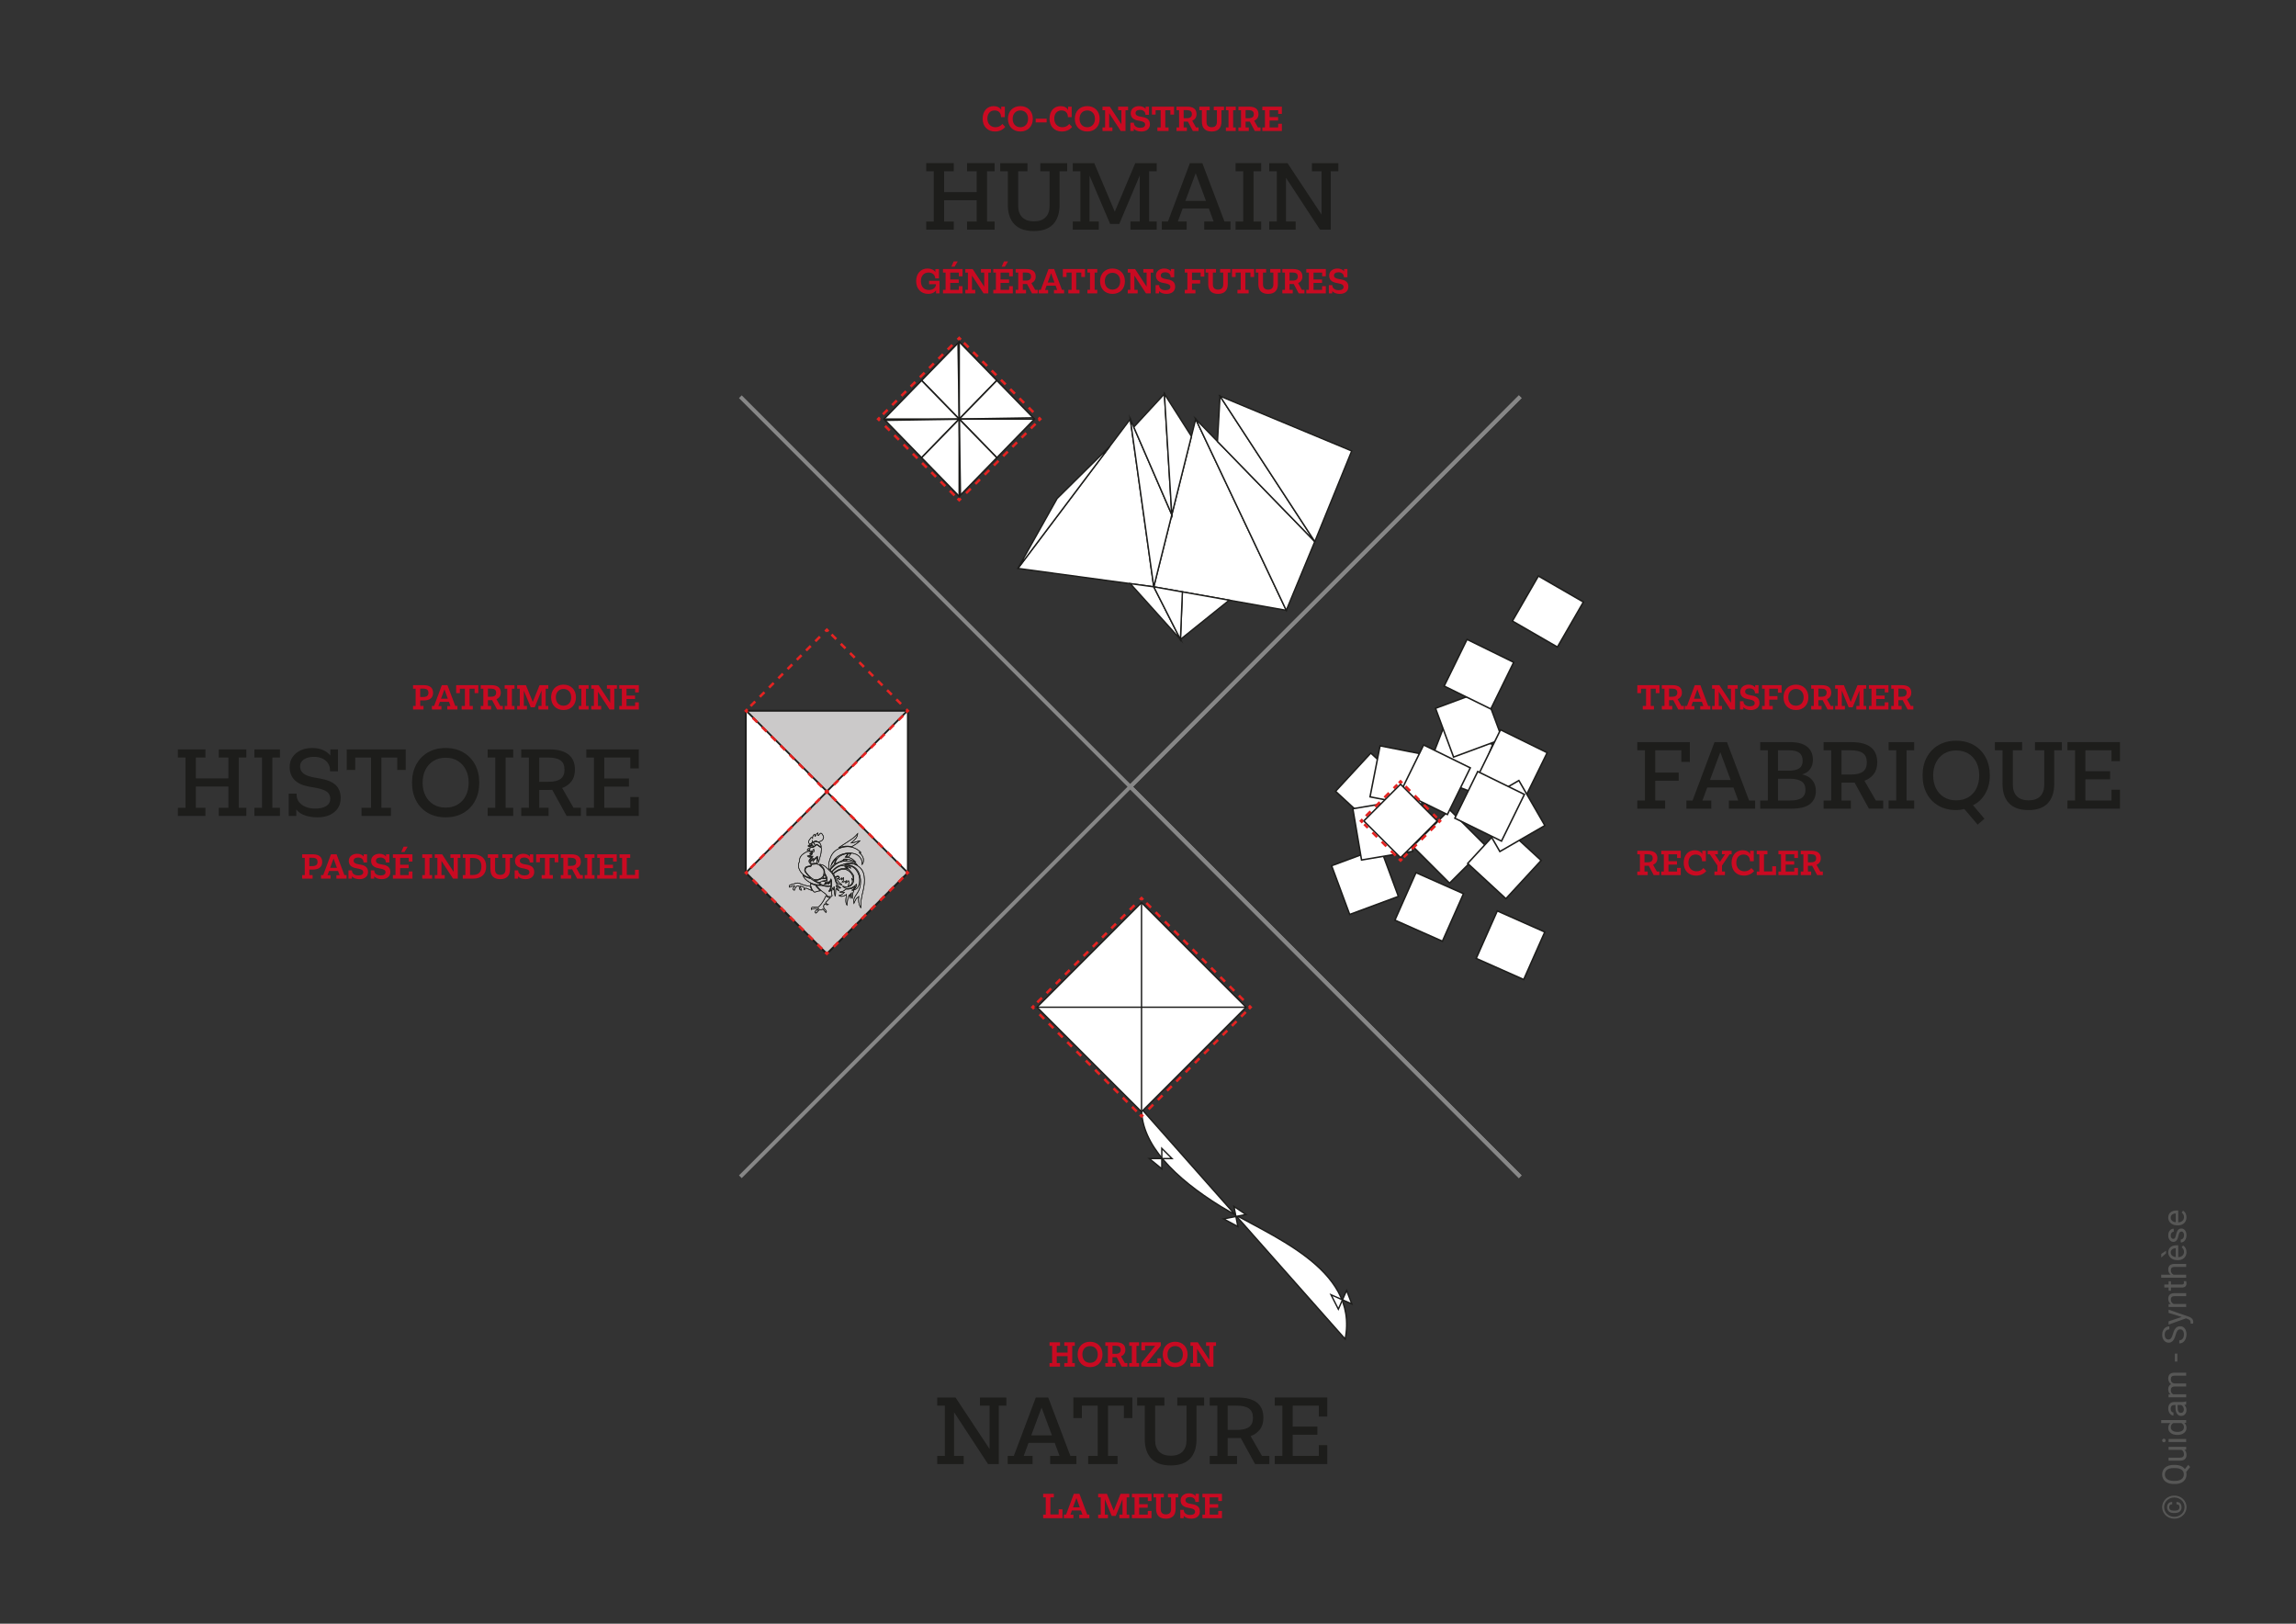 <?xml version="1.0" encoding="UTF-8"?><svg id="Layer_1" xmlns="http://www.w3.org/2000/svg" viewBox="0 0 841.89 595.276"><rect x="0" y="0" width="841.89" height="595.276" fill="#333333" stroke="none"/><defs><style>.cls-1{stroke-dasharray:2.4 2.4;}.cls-1,.cls-2,.cls-3,.cls-4,.cls-5,.cls-6,.cls-7{fill:none;stroke-miterlimit:10;}.cls-1,.cls-6{stroke:#e52321;stroke-width:.928px;}.cls-2{stroke-width:.661px;}.cls-2,.cls-3,.cls-4,.cls-5{stroke:#1d1d1b;}.cls-3{stroke-width:.504px;}.cls-4{stroke-width:.551px;}.cls-5{stroke-width:.216px;}.cls-8{fill:#1d1d1b;}.cls-9{fill:#fff;}.cls-10{fill:#ca0a22;}.cls-11{fill:#575756;}.cls-12{fill:#cbc9c9;}.cls-7{stroke:#878787;stroke-width:1.417px;}</style></defs><path class="cls-9" d="M418.571,406.558c0,12.952,11.979,25.227,29.083,35.758,17.104,10.531,50.813,22.225,45.595,48.605l-74.678-84.363Z"/><path class="cls-3" d="M418.571,406.558c0,12.952,11.979,25.227,29.083,35.758,17.104,10.531,50.813,22.225,45.595,48.605l-74.678-84.363Z"/><polygon class="cls-9" points="429.761 424.755 426.011 424.755 426.011 421.005 429.761 424.755"/><polygon class="cls-3" points="429.761 424.755 426.011 424.755 426.011 421.005 429.761 424.755"/><polygon class="cls-9" points="421.417 424.755 426.01 424.755 426.01 428.505 421.417 424.755"/><polygon class="cls-3" points="421.417 424.755 426.01 424.755 426.01 428.505 421.417 424.755"/><polygon class="cls-9" points="456.861 445.266 453.18 445.986 452.46 442.305 456.861 445.266"/><polygon class="cls-3" points="456.861 445.266 453.18 445.986 452.46 442.305 456.861 445.266"/><polygon class="cls-9" points="448.672 446.867 453.18 445.986 453.9 449.666 448.672 446.867"/><polygon class="cls-3" points="448.672 446.867 453.18 445.986 453.9 449.666 448.672 446.867"/><polygon class="cls-9" points="495.689 478.045 492.257 476.533 493.77 473.101 495.689 478.045"/><polygon class="cls-3" points="495.689 478.045 492.257 476.533 493.77 473.101 495.689 478.045"/><polygon class="cls-9" points="488.054 474.68 492.257 476.533 490.744 479.964 488.054 474.68"/><polygon class="cls-3" points="488.054 474.68 492.257 476.533 490.744 479.964 488.054 474.68"/><rect class="cls-9" x="391.477" y="342.168" width="54.189" height="54.189" transform="translate(-138.511 404.134) rotate(-45.001)"/><rect class="cls-3" x="391.477" y="342.168" width="54.189" height="54.189" transform="translate(-138.511 404.134) rotate(-45.001)"/><line class="cls-3" x1="380.253" y1="369.262" x2="456.889" y2="369.262"/><line class="cls-3" x1="418.571" y1="330.945" x2="418.571" y2="407.581"/><polyline class="cls-7" points="557.437 431.416 414.452 288.431 271.466 431.416"/><polyline class="cls-7" points="271.467 145.445 414.452 288.431 557.437 145.445"/><polyline class="cls-7" points="557.437 145.445 414.452 288.431 557.437 431.416"/><path class="cls-10" d="M234.24,251.194h-7.164v1.302h.952v6.318h-.952v1.305h7.164v-2.643h-1.361v1.338h-3.149v-2.537h3.126v-1.268h-3.126v-2.513h3.159v1.351h1.352v-2.653ZM222.545,251.194v1.302h1.198v5.157l-4.241-6.459h-2.69v1.302h.952v6.318h-.952v1.305h3.642v-1.305h-1.198v-5.213l4.251,6.518h1.738v-7.623h.952v-1.302h-3.652ZM215.827,251.194h-3.605v1.302h.952v6.318h-.952v1.305h3.605v-1.305h-.952v-6.318h.952v-1.302ZM206.632,258.734c-1.691,0-2.82-1.222-2.82-3.079,0-1.854,1.129-3.076,2.82-3.076,1.691,0,2.82,1.222,2.82,3.076,0,1.858-1.129,3.079-2.82,3.079ZM206.632,260.306c2.727,0,4.558-1.864,4.558-4.651,0-2.783-1.831-4.651-4.558-4.651-2.723,0-4.558,1.868-4.558,4.651,0,2.787,1.834,4.651,4.558,4.651ZM201.043,251.194h-3.196l-2.49,6.152-2.514-6.152h-3.206v1.302h.952v6.318h-.952v1.305h3.582v-1.305h-1.138v-5.623l2.523,6.106h1.468l2.49-6.106v5.623h-1.139v1.305h3.619v-1.305h-.952v-6.318h.952v-1.302ZM188.652,251.194h-3.605v1.302h.952v6.318h-.952v1.305h3.605v-1.305h-.952v-6.318h.952v-1.302ZM178.904,252.462h1.059c1.315,0,1.961.446,1.961,1.492,0,1.022-.646,1.478-1.901,1.478h-1.119v-2.97ZM180.079,260.119v-1.305h-1.175v-2.124h1.259c.093,0,.187,0,.283-.013l1.831,3.442h2.091v-1.305h-.929l-1.385-2.463c.952-.413,1.575-1.212,1.575-2.397,0-1.845-1.165-2.76-3.489-2.76h-3.865v1.302h.952v6.318h-.952v1.305h3.805ZM167.265,254.107h1.351v-1.611h1.854v6.318h-1.198v1.305h4.098v-1.305h-1.195v-6.318h1.854v1.611h1.352v-2.913h-8.116v2.913ZM162.967,252.719l1.232,3.433h-2.49l1.258-3.433ZM161.862,260.119v-1.268h-1.115l.562-1.551h3.313l.553,1.551h-1.162v1.268h3.709v-1.305h-.786l-2.866-7.62h-2.054l-2.843,7.62h-.799v1.305h3.489ZM154.087,255.529v-3.066h1.022c1.411,0,1.987.493,1.987,1.538,0,1.022-.576,1.528-1.987,1.528h-1.022ZM151.457,251.194v1.302h.952v6.318h-.952v1.305h3.829v-1.305h-1.198v-2.017h1.245c2.314,0,3.466-.999,3.466-2.796,0-1.831-1.152-2.807-3.466-2.807h-3.875Z"/><path class="cls-10" d="M232.856,320.775h-3.033v-6.272h1.258v-1.302h-3.912v1.302h.952v6.318h-.952v1.305h7.071v-3.243h-1.385v1.891ZM226.148,313.201h-7.164v1.302h.952v6.318h-.952v1.305h7.164v-2.643h-1.362v1.338h-3.149v-2.537h3.126v-1.269h-3.126v-2.513h3.159v1.352h1.352v-2.654ZM217.998,313.201h-3.606v1.302h.952v6.318h-.952v1.305h3.606v-1.305h-.952v-6.318h.952v-1.302ZM208.25,314.469h1.059c1.315,0,1.961.446,1.961,1.492,0,1.022-.646,1.478-1.901,1.478h-1.119v-2.97ZM209.425,322.126v-1.305h-1.175v-2.124h1.258c.093,0,.186,0,.283-.013l1.831,3.442h2.091v-1.305h-.929l-1.385-2.464c.952-.413,1.575-1.211,1.575-2.397,0-1.844-1.165-2.76-3.489-2.76h-3.865v1.302h.952v6.318h-.952v1.305h3.805ZM196.612,316.114h1.351v-1.611h1.854v6.318h-1.198v1.305h4.098v-1.305h-1.195v-6.318h1.854v1.611h1.352v-2.913h-8.116v2.913ZM192.757,322.313c1.904,0,3.126-1.019,3.126-2.64,0-1.505-.846-2.373-2.806-2.69l-.576-.093c-1.422-.236-1.891-.659-1.891-1.352,0-.706.623-1.152,1.655-1.152,1.165,0,1.961.683,1.961,1.681v.127h1.305v-2.993h-1.232v.846c-.436-.623-1.328-1.035-2.42-1.035-1.761,0-3.043,1.059-3.043,2.61,0,1.455.892,2.347,2.667,2.676l.646.117c1.468.27,1.974.623,1.974,1.385,0,.742-.683,1.152-1.821,1.152-1.328,0-2.29-.703-2.29-1.701v-.166h-1.292v3.043h1.245v-.882c.506.696,1.561,1.069,2.793,1.069ZM184.188,313.201v1.302h1.149v4.335c0,1.235-.669,1.904-1.901,1.904-1.235,0-1.904-.669-1.904-1.904v-4.335h1.152v-1.302h-3.805v1.302h.952v4.181c0,2.337,1.185,3.629,3.592,3.629s3.572-1.292,3.572-3.629v-4.181h.949v-1.302h-3.755ZM172.348,314.539h.966c2.077,0,3.206.962,3.206,3.123,0,2.164-1.129,3.126-3.206,3.126h-.966v-6.249ZM173.393,322.126c3.256,0,4.864-1.691,4.864-4.464,0-2.77-1.608-4.461-4.864-4.461h-3.699v1.302h.952v6.318h-.952v1.305h3.699ZM165.163,313.201v1.302h1.198v5.157l-4.242-6.459h-2.69v1.302h.952v6.318h-.952v1.305h3.642v-1.305h-1.198v-5.213l4.251,6.518h1.738v-7.623h.952v-1.302h-3.652ZM158.445,313.201h-3.605v1.302h.952v6.318h-.952v1.305h3.605v-1.305h-.952v-6.318h.952v-1.302ZM148.321,312.342l1.152-1.938h-1.482l-.869,1.938h1.198ZM151.234,313.201h-7.164v1.302h.952v6.318h-.952v1.305h7.164v-2.643h-1.361v1.338h-3.149v-2.537h3.126v-1.269h-3.126v-2.513h3.159v1.352h1.352v-2.654ZM140.005,322.313c1.904,0,3.126-1.019,3.126-2.64,0-1.505-.846-2.373-2.807-2.69l-.576-.093c-1.421-.236-1.891-.659-1.891-1.352,0-.706.623-1.152,1.655-1.152,1.165,0,1.961.683,1.961,1.681v.127h1.305v-2.993h-1.232v.846c-.436-.623-1.328-1.035-2.42-1.035-1.761,0-3.043,1.059-3.043,2.61,0,1.455.892,2.347,2.667,2.676l.646.117c1.468.27,1.974.623,1.974,1.385,0,.742-.683,1.152-1.821,1.152-1.328,0-2.29-.703-2.29-1.701v-.166h-1.292v3.043h1.245v-.882c.506.696,1.561,1.069,2.793,1.069ZM131.819,322.313c1.904,0,3.126-1.019,3.126-2.64,0-1.505-.846-2.373-2.806-2.69l-.576-.093c-1.422-.236-1.891-.659-1.891-1.352,0-.706.623-1.152,1.655-1.152,1.165,0,1.961.683,1.961,1.681v.127h1.305v-2.993h-1.232v.846c-.436-.623-1.328-1.035-2.42-1.035-1.761,0-3.043,1.059-3.043,2.61,0,1.455.892,2.347,2.667,2.676l.646.117c1.468.27,1.974.623,1.974,1.385,0,.742-.682,1.152-1.821,1.152-1.328,0-2.29-.703-2.29-1.701v-.166h-1.292v3.043h1.245v-.882c.506.696,1.561,1.069,2.793,1.069ZM122.308,314.726l1.232,3.433h-2.49l1.259-3.433ZM121.203,322.126v-1.268h-1.115l.563-1.551h3.313l.552,1.551h-1.162v1.268h3.709v-1.305h-.786l-2.866-7.62h-2.054l-2.843,7.62h-.799v1.305h3.489ZM113.428,317.536v-3.066h1.022c1.412,0,1.988.493,1.988,1.538,0,1.022-.576,1.528-1.988,1.528h-1.022ZM110.798,313.201v1.302h.952v6.318h-.952v1.305h3.829v-1.305h-1.198v-2.017h1.245c2.314,0,3.466-.999,3.466-2.796,0-1.831-1.152-2.807-3.466-2.807h-3.875Z"/><path class="cls-10" d="M470.038,39.101h-7.164v1.302h.952v6.318h-.952v1.305h7.164v-2.643h-1.361v1.338h-3.149v-2.537h3.126v-1.268h-3.126v-2.513h3.159v1.351h1.351v-2.653ZM456.731,40.369h1.059c1.315,0,1.961.446,1.961,1.492,0,1.022-.646,1.478-1.901,1.478h-1.119v-2.97ZM457.906,48.026v-1.305h-1.175v-2.124h1.258c.093,0,.187,0,.283-.013l1.831,3.442h2.091v-1.305h-.929l-1.385-2.463c.952-.413,1.575-1.212,1.575-2.397,0-1.845-1.165-2.76-3.489-2.76h-3.865v1.302h.952v6.318h-.952v1.305h3.805ZM453.116,39.101h-3.605v1.302h.952v6.318h-.952v1.305h3.605v-1.305h-.952v-6.318h.952v-1.302ZM445.063,39.101v1.302h1.149v4.334c0,1.235-.669,1.904-1.901,1.904-1.235,0-1.904-.669-1.904-1.904v-4.334h1.152v-1.302h-3.805v1.302h.952v4.181c0,2.337,1.185,3.629,3.592,3.629s3.572-1.292,3.572-3.629v-4.181h.949v-1.302h-3.755ZM434.021,40.369h1.058c1.315,0,1.961.446,1.961,1.492,0,1.022-.646,1.478-1.901,1.478h-1.119v-2.97ZM435.196,48.026v-1.305h-1.175v-2.124h1.258c.093,0,.187,0,.283-.013l1.831,3.442h2.091v-1.305h-.929l-1.385-2.463c.952-.413,1.575-1.212,1.575-2.397,0-1.845-1.165-2.76-3.489-2.76h-3.865v1.302h.952v6.318h-.952v1.305h3.805ZM422.382,42.014h1.352v-1.611h1.854v6.318h-1.198v1.305h4.098v-1.305h-1.195v-6.318h1.854v1.611h1.352v-2.913h-8.117v2.913ZM418.528,48.213c1.904,0,3.126-1.019,3.126-2.64,0-1.505-.846-2.374-2.807-2.69l-.576-.093c-1.421-.236-1.891-.659-1.891-1.352,0-.706.623-1.152,1.655-1.152,1.165,0,1.961.682,1.961,1.681v.126h1.305v-2.993h-1.232v.846c-.436-.623-1.328-1.035-2.42-1.035-1.761,0-3.043,1.059-3.043,2.61,0,1.455.892,2.347,2.667,2.676l.646.117c1.468.27,1.974.623,1.974,1.385,0,.742-.683,1.152-1.821,1.152-1.328,0-2.29-.702-2.29-1.701v-.166h-1.292v3.043h1.245v-.882c.506.696,1.561,1.069,2.793,1.069ZM409.993,39.101v1.302h1.198v5.157l-4.241-6.458h-2.69v1.302h.952v6.318h-.952v1.305h3.642v-1.305h-1.199v-5.213l4.251,6.518h1.738v-7.623h.952v-1.302h-3.652ZM398.671,46.642c-1.691,0-2.82-1.222-2.82-3.08,0-1.854,1.128-3.076,2.82-3.076,1.691,0,2.82,1.222,2.82,3.076,0,1.858-1.129,3.08-2.82,3.08ZM398.671,48.213c2.727,0,4.558-1.864,4.558-4.651,0-2.783-1.831-4.651-4.558-4.651-2.723,0-4.558,1.868-4.558,4.651,0,2.787,1.834,4.651,4.558,4.651ZM389.356,48.213c1.681,0,3.009-.702,3.759-1.701l-1.045-1.069c-.526.716-1.468,1.199-2.513,1.199-1.771,0-2.983-1.259-2.983-3.16,0-1.834,1.036-2.996,2.633-2.996,1.445,0,2.36.892,2.36,2.36v.107h1.398v-3.852h-1.318v1.232c-.469-.925-1.492-1.422-2.76-1.422-2.44,0-4.051,1.858-4.051,4.604,0,2.856,1.834,4.697,4.521,4.697ZM383.78,44.88v-1.365h-4.018v1.365h4.018ZM374.149,46.642c-1.691,0-2.82-1.222-2.82-3.08,0-1.854,1.129-3.076,2.82-3.076,1.691,0,2.82,1.222,2.82,3.076,0,1.858-1.129,3.08-2.82,3.08ZM374.149,48.213c2.727,0,4.558-1.864,4.558-4.651,0-2.783-1.831-4.651-4.558-4.651-2.723,0-4.558,1.868-4.558,4.651,0,2.787,1.834,4.651,4.558,4.651ZM364.834,48.213c1.681,0,3.009-.702,3.759-1.701l-1.046-1.069c-.526.716-1.468,1.199-2.513,1.199-1.771,0-2.983-1.259-2.983-3.16,0-1.834,1.035-2.996,2.633-2.996,1.445,0,2.36.892,2.36,2.36v.107h1.398v-3.852h-1.318v1.232c-.469-.925-1.492-1.422-2.76-1.422-2.44,0-4.052,1.858-4.052,4.604,0,2.856,1.834,4.697,4.521,4.697Z"/><path class="cls-10" d="M662.927,313.166h1.059c1.315,0,1.961.446,1.961,1.492,0,1.022-.646,1.478-1.901,1.478h-1.119v-2.97ZM664.102,320.823v-1.305h-1.175v-2.124h1.259c.093,0,.186,0,.283-.013l1.831,3.442h2.091v-1.305h-.929l-1.385-2.463c.952-.413,1.575-1.212,1.575-2.397,0-1.844-1.165-2.76-3.489-2.76h-3.865v1.302h.952v6.319h-.952v1.305h3.805ZM659.275,311.898h-7.164v1.302h.952v6.319h-.952v1.305h7.164v-2.643h-1.362v1.338h-3.149v-2.537h3.126v-1.268h-3.126v-2.513h3.159v1.352h1.352v-2.653ZM649.847,319.471h-3.033v-6.272h1.259v-1.302h-3.912v1.302h.952v6.319h-.952v1.305h7.071v-3.242h-1.385v1.891ZM639.45,321.009c1.681,0,3.01-.702,3.759-1.701l-1.045-1.068c-.526.716-1.468,1.198-2.513,1.198-1.771,0-2.983-1.259-2.983-3.159,0-1.834,1.035-2.996,2.633-2.996,1.445,0,2.36.892,2.36,2.36v.107h1.398v-3.852h-1.318v1.232c-.469-.925-1.491-1.421-2.76-1.421-2.44,0-4.052,1.857-4.052,4.604,0,2.856,1.834,4.697,4.521,4.697ZM632.498,320.823v-1.305h-1.079v-2.184l2.77-4.135h.762v-1.302h-3.555v1.278h1.115l-1.858,2.797-1.877-2.797h1.115v-1.278h-3.712v1.302h.776l2.773,4.111v2.207h-1.082v1.305h3.852ZM621.891,321.009c1.681,0,3.01-.702,3.759-1.701l-1.045-1.068c-.526.716-1.468,1.198-2.513,1.198-1.771,0-2.983-1.259-2.983-3.159,0-1.834,1.035-2.996,2.633-2.996,1.445,0,2.36.892,2.36,2.36v.107h1.398v-3.852h-1.318v1.232c-.469-.925-1.491-1.421-2.76-1.421-2.44,0-4.052,1.857-4.052,4.604,0,2.856,1.835,4.697,4.521,4.697ZM616.301,311.898h-7.164v1.302h.952v6.319h-.952v1.305h7.164v-2.643h-1.361v1.338h-3.149v-2.537h3.126v-1.268h-3.126v-2.513h3.159v1.352h1.352v-2.653ZM602.995,313.166h1.059c1.315,0,1.961.446,1.961,1.492,0,1.022-.646,1.478-1.901,1.478h-1.119v-2.97ZM604.17,320.823v-1.305h-1.175v-2.124h1.259c.093,0,.186,0,.283-.013l1.831,3.442h2.091v-1.305h-.929l-1.385-2.463c.952-.413,1.575-1.212,1.575-2.397,0-1.844-1.165-2.76-3.489-2.76h-3.865v1.302h.952v6.319h-.952v1.305h3.805Z"/><path class="cls-10" d="M696.105,252.462h1.059c1.315,0,1.961.446,1.961,1.492,0,1.022-.646,1.478-1.901,1.478h-1.119v-2.97ZM697.28,260.119v-1.305h-1.175v-2.124h1.259c.093,0,.186,0,.283-.013l1.831,3.442h2.091v-1.305h-.929l-1.385-2.463c.952-.413,1.575-1.212,1.575-2.397,0-1.845-1.165-2.76-3.489-2.76h-3.865v1.302h.952v6.318h-.952v1.305h3.805ZM692.453,251.194h-7.164v1.302h.952v6.318h-.952v1.305h7.164v-2.643h-1.362v1.338h-3.149v-2.537h3.126v-1.268h-3.126v-2.513h3.159v1.351h1.351v-2.653ZM684.303,251.194h-3.196l-2.49,6.152-2.513-6.152h-3.206v1.302h.952v6.318h-.952v1.305h3.582v-1.305h-1.138v-5.623l2.523,6.106h1.468l2.49-6.106v5.623h-1.139v1.305h3.619v-1.305h-.952v-6.318h.952v-1.302ZM666.755,252.462h1.059c1.315,0,1.961.446,1.961,1.492,0,1.022-.646,1.478-1.901,1.478h-1.119v-2.97ZM667.931,260.119v-1.305h-1.175v-2.124h1.258c.093,0,.187,0,.283-.013l1.831,3.442h2.091v-1.305h-.929l-1.385-2.463c.952-.413,1.575-1.212,1.575-2.397,0-1.845-1.165-2.76-3.489-2.76h-3.865v1.302h.952v6.318h-.952v1.305h3.805ZM658.536,258.734c-1.691,0-2.82-1.222-2.82-3.079,0-1.854,1.129-3.076,2.82-3.076s2.82,1.222,2.82,3.076c0,1.858-1.129,3.079-2.82,3.079ZM658.536,260.306c2.727,0,4.558-1.864,4.558-4.651,0-2.783-1.831-4.651-4.558-4.651-2.723,0-4.558,1.868-4.558,4.651,0,2.787,1.834,4.651,4.558,4.651ZM650.021,260.119v-1.305h-1.259v-2.314h2.996v-1.278h-2.996v-2.726h3.159v1.468h1.352v-2.77h-7.164v1.302h.952v6.318h-.952v1.305h3.912ZM642.044,260.306c1.904,0,3.126-1.019,3.126-2.64,0-1.505-.846-2.374-2.806-2.69l-.576-.093c-1.422-.236-1.891-.659-1.891-1.352,0-.706.623-1.152,1.654-1.152,1.165,0,1.961.683,1.961,1.681v.127h1.305v-2.993h-1.232v.846c-.436-.623-1.328-1.035-2.42-1.035-1.761,0-3.043,1.059-3.043,2.61,0,1.455.892,2.347,2.667,2.676l.646.117c1.468.27,1.974.623,1.974,1.385,0,.742-.682,1.152-1.821,1.152-1.328,0-2.29-.702-2.29-1.701v-.166h-1.292v3.043h1.245v-.882c.506.696,1.561,1.069,2.793,1.069ZM633.51,251.194v1.302h1.199v5.157l-4.241-6.459h-2.69v1.302h.952v6.318h-.952v1.305h3.642v-1.305h-1.198v-5.213l4.251,6.518h1.738v-7.623h.952v-1.302h-3.652ZM622.387,252.719l1.232,3.433h-2.49l1.258-3.433ZM621.282,260.119v-1.268h-1.115l.562-1.551h3.313l.553,1.551h-1.162v1.268h3.709v-1.305h-.786l-2.866-7.62h-2.054l-2.843,7.62h-.799v1.305h3.489ZM612.004,252.462h1.058c1.315,0,1.961.446,1.961,1.492,0,1.022-.646,1.478-1.901,1.478h-1.118v-2.97ZM613.179,260.119v-1.305h-1.175v-2.124h1.258c.093,0,.186,0,.283-.013l1.831,3.442h2.091v-1.305h-.929l-1.385-2.463c.952-.413,1.575-1.212,1.575-2.397,0-1.845-1.165-2.76-3.489-2.76h-3.865v1.302h.952v6.318h-.952v1.305h3.805ZM600.365,254.107h1.352v-1.611h1.854v6.318h-1.199v1.305h4.098v-1.305h-1.195v-6.318h1.854v1.611h1.352v-2.913h-8.116v2.913Z"/><path class="cls-10" d="M491.293,107.747c1.904,0,3.126-1.019,3.126-2.64,0-1.505-.846-2.374-2.806-2.69l-.576-.093c-1.422-.236-1.891-.659-1.891-1.351,0-.706.623-1.152,1.655-1.152,1.165,0,1.961.682,1.961,1.681v.126h1.305v-2.993h-1.232v.846c-.436-.623-1.328-1.035-2.42-1.035-1.761,0-3.043,1.059-3.043,2.61,0,1.455.892,2.347,2.667,2.676l.646.117c1.468.27,1.974.623,1.974,1.385,0,.742-.683,1.152-1.821,1.152-1.328,0-2.29-.702-2.29-1.701v-.166h-1.292v3.043h1.245v-.882c.506.696,1.561,1.069,2.793,1.069M486.149,98.635h-7.164v1.302h.952v6.319h-.952v1.305h7.164v-2.643h-1.362v1.339h-3.149v-2.537h3.126v-1.268h-3.126v-2.513h3.159v1.351h1.352v-2.653ZM472.843,99.903h1.059c1.315,0,1.961.446,1.961,1.492,0,1.022-.646,1.478-1.901,1.478h-1.119v-2.97ZM474.018,107.56v-1.305h-1.175v-2.124h1.258c.093,0,.186,0,.283-.013l1.831,3.442h2.091v-1.305h-.929l-1.385-2.464c.952-.413,1.575-1.212,1.575-2.397,0-1.845-1.165-2.76-3.489-2.76h-3.865v1.302h.952v6.319h-.952v1.305h3.805ZM465.765,98.635v1.302h1.148v4.334c0,1.235-.669,1.904-1.901,1.904-1.235,0-1.904-.669-1.904-1.904v-4.334h1.152v-1.302h-3.805v1.302h.952v4.181c0,2.337,1.185,3.629,3.592,3.629,2.407,0,3.572-1.292,3.572-3.629v-4.181h.949v-1.302h-3.755ZM451.74,101.548h1.352v-1.611h1.854v6.319h-1.199v1.305h4.098v-1.305h-1.195v-6.319h1.854v1.611h1.352v-2.913h-8.116v2.913ZM447.385,98.635v1.302h1.149v4.334c0,1.235-.669,1.904-1.901,1.904-1.235,0-1.904-.669-1.904-1.904v-4.334h1.152v-1.302h-3.805v1.302h.952v4.181c0,2.337,1.185,3.629,3.592,3.629s3.572-1.292,3.572-3.629v-4.181h.949v-1.302h-3.755ZM438.34,107.56v-1.305h-1.259v-2.314h2.996v-1.278h-2.996v-2.726h3.16v1.468h1.351v-2.77h-7.164v1.302h.952v6.319h-.952v1.305h3.912ZM427.78,107.747c1.904,0,3.126-1.019,3.126-2.64,0-1.505-.845-2.374-2.806-2.69l-.576-.093c-1.422-.236-1.891-.659-1.891-1.351,0-.706.623-1.152,1.655-1.152,1.165,0,1.961.682,1.961,1.681v.126h1.305v-2.993h-1.232v.846c-.436-.623-1.328-1.035-2.42-1.035-1.761,0-3.043,1.059-3.043,2.61,0,1.455.892,2.347,2.667,2.676l.646.117c1.468.27,1.974.623,1.974,1.385,0,.742-.682,1.152-1.821,1.152-1.328,0-2.29-.702-2.29-1.701v-.166h-1.292v3.043h1.245v-.882c.506.696,1.561,1.069,2.793,1.069ZM419.246,98.635v1.302h1.199v5.157l-4.241-6.458h-2.69v1.302h.952v6.319h-.952v1.305h3.642v-1.305h-1.198v-5.213l4.251,6.518h1.738v-7.623h.952v-1.302h-3.652ZM407.924,106.175c-1.691,0-2.82-1.222-2.82-3.079,0-1.854,1.129-3.076,2.82-3.076,1.691,0,2.82,1.222,2.82,3.076,0,1.858-1.129,3.079-2.82,3.079ZM407.924,107.747c2.727,0,4.558-1.864,4.558-4.651,0-2.783-1.831-4.651-4.558-4.651-2.723,0-4.558,1.868-4.558,4.651,0,2.786,1.834,4.651,4.558,4.651ZM402.334,98.635h-3.606v1.302h.952v6.319h-.952v1.305h3.606v-1.305h-.952v-6.319h.952v-1.302ZM389.72,101.548h1.352v-1.611h1.854v6.319h-1.198v1.305h4.098v-1.305h-1.195v-6.319h1.854v1.611h1.352v-2.913h-8.117v2.913ZM385.423,100.16l1.232,3.432h-2.49l1.259-3.432ZM384.318,107.56v-1.268h-1.115l.563-1.551h3.312l.553,1.551h-1.162v1.268h3.709v-1.305h-.785l-2.866-7.62h-2.054l-2.843,7.62h-.799v1.305h3.489ZM375.039,99.903h1.059c1.315,0,1.961.446,1.961,1.492,0,1.022-.646,1.478-1.901,1.478h-1.119v-2.97ZM376.215,107.56v-1.305h-1.175v-2.124h1.258c.093,0,.187,0,.283-.013l1.831,3.442h2.091v-1.305h-.929l-1.385-2.464c.952-.413,1.575-1.212,1.575-2.397,0-1.845-1.165-2.76-3.489-2.76h-3.865v1.302h.952v6.319h-.952v1.305h3.805ZM368.474,97.776l1.152-1.938h-1.482l-.869,1.938h1.198ZM371.387,98.635h-7.164v1.302h.952v6.319h-.952v1.305h7.164v-2.643h-1.361v1.339h-3.149v-2.537h3.126v-1.268h-3.126v-2.513h3.159v1.351h1.351v-2.653ZM359.692,98.635v1.302h1.198v5.157l-4.241-6.458h-2.69v1.302h.952v6.319h-.952v1.305h3.642v-1.305h-1.198v-5.213l4.251,6.518h1.738v-7.623h.952v-1.302h-3.652ZM350.025,97.776l1.152-1.938h-1.481l-.869,1.938h1.198ZM352.938,98.635h-7.164v1.302h.952v6.319h-.952v1.305h7.164v-2.643h-1.362v1.339h-3.15v-2.537h3.126v-1.268h-3.126v-2.513h3.16v1.351h1.352v-2.653ZM340.327,107.747c1.395,0,2.417-.549,2.9-1.338v1.152h1.268v-4.614h-3.829v1.255h2.537c0,1.208-1.045,2.114-2.597,2.114-1.891,0-2.936-1.305-2.936-3.243,0-1.891,1.045-3.159,2.81-3.159,1.618,0,2.43,1.119,2.43,2.057v.093h1.385v-3.429h-1.315v1.152c-.469-.846-1.551-1.342-2.866-1.342-2.537,0-4.181,1.904-4.181,4.618,0,2.793,1.775,4.684,4.394,4.684Z"/><path class="cls-10" d="M442.237,492.104v1.302h1.198v5.157l-4.241-6.458h-2.69v1.302h.952v6.319h-.952v1.305h3.642v-1.305h-1.199v-5.213l4.251,6.519h1.738v-7.624h.952v-1.302h-3.652ZM430.915,499.645c-1.691,0-2.82-1.222-2.82-3.08,0-1.854,1.129-3.076,2.82-3.076,1.691,0,2.82,1.222,2.82,3.076,0,1.858-1.128,3.08-2.82,3.08ZM430.915,501.216c2.727,0,4.558-1.864,4.558-4.651,0-2.783-1.831-4.651-4.558-4.651-2.723,0-4.558,1.868-4.558,4.651,0,2.787,1.834,4.651,4.558,4.651ZM424.386,499.738h-3.852l5.107-6.378v-1.255h-7.128v2.97h1.362v-1.678h3.688l-5.097,6.378v1.255h7.281v-3.066h-1.362v1.774ZM417.668,492.104h-3.605v1.302h.952v6.319h-.952v1.305h3.605v-1.305h-.952v-6.319h.952v-1.302ZM407.921,493.373h1.058c1.315,0,1.961.446,1.961,1.491,0,1.022-.646,1.478-1.901,1.478h-1.119v-2.969ZM409.095,501.03v-1.305h-1.175v-2.124h1.258c.093,0,.187,0,.283-.013l1.831,3.442h2.091v-1.305h-.929l-1.385-2.464c.952-.413,1.575-1.212,1.575-2.397,0-1.844-1.165-2.76-3.489-2.76h-3.865v1.302h.952v6.319h-.952v1.305h3.805ZM399.701,499.645c-1.691,0-2.82-1.222-2.82-3.08,0-1.854,1.129-3.076,2.82-3.076,1.691,0,2.82,1.222,2.82,3.076,0,1.858-1.128,3.08-2.82,3.08ZM399.701,501.216c2.726,0,4.558-1.864,4.558-4.651,0-2.783-1.831-4.651-4.558-4.651-2.723,0-4.558,1.868-4.558,4.651,0,2.787,1.834,4.651,4.558,4.651ZM388.685,501.03v-1.305h-1.199v-2.547h3.972v2.547h-1.198v1.305h3.852v-1.305h-.952v-6.319h.952v-1.302h-3.852v1.302h1.198v2.49h-3.972v-2.49h1.199v-1.302h-3.852v1.302h.952v6.319h-.952v1.305h3.852Z"/><path class="cls-10" d="M448.065,547.657h-7.164v1.302h.952v6.319h-.952v1.305h7.164v-2.643h-1.362v1.338h-3.15v-2.537h3.126v-1.268h-3.126v-2.514h3.159v1.352h1.352v-2.653ZM436.835,556.769c1.904,0,3.126-1.019,3.126-2.64,0-1.505-.846-2.374-2.806-2.69l-.576-.093c-1.422-.236-1.891-.659-1.891-1.352,0-.706.623-1.152,1.655-1.152,1.165,0,1.961.683,1.961,1.681v.127h1.305v-2.993h-1.232v.846c-.436-.623-1.328-1.036-2.42-1.036-1.761,0-3.043,1.059-3.043,2.61,0,1.455.892,2.347,2.667,2.677l.646.117c1.468.27,1.974.623,1.974,1.385,0,.742-.682,1.152-1.821,1.152-1.328,0-2.29-.703-2.29-1.701v-.166h-1.292v3.043h1.245v-.882c.506.696,1.561,1.069,2.793,1.069ZM428.266,547.657v1.302h1.149v4.335c0,1.235-.669,1.904-1.901,1.904-1.235,0-1.904-.669-1.904-1.904v-4.335h1.152v-1.302h-3.805v1.302h.952v4.181c0,2.337,1.185,3.629,3.592,3.629s3.572-1.292,3.572-3.629v-4.181h.949v-1.302h-3.755ZM422.227,547.657h-7.164v1.302h.952v6.319h-.952v1.305h7.164v-2.643h-1.361v1.338h-3.15v-2.537h3.126v-1.268h-3.126v-2.514h3.16v1.352h1.352v-2.653ZM414.078,547.657h-3.196l-2.49,6.152-2.513-6.152h-3.206v1.302h.952v6.319h-.952v1.305h3.582v-1.305h-1.139v-5.623l2.523,6.106h1.468l2.49-6.106v5.623h-1.138v1.305h3.619v-1.305h-.952v-6.319h.952v-1.302ZM394.699,549.182l1.232,3.432h-2.49l1.259-3.432ZM393.594,556.582v-1.268h-1.115l.563-1.551h3.313l.553,1.551h-1.162v1.268h3.709v-1.305h-.786l-2.866-7.62h-2.054l-2.843,7.62h-.799v1.305h3.489ZM388.194,555.231h-3.033v-6.272h1.259v-1.302h-3.912v1.302h.952v6.319h-.952v1.305h7.071v-3.243h-1.385v1.891Z"/><polygon class="cls-9" points="365.52 139.479 351.719 125.314 337.919 139.479 351.719 153.643 365.52 139.479"/><polygon class="cls-4" points="365.52 139.479 351.719 125.314 337.919 139.479 351.719 153.643 365.52 139.479"/><polygon class="cls-9" points="379.321 153.643 365.521 139.478 351.719 153.643 365.521 167.808 379.321 153.643"/><polygon class="cls-4" points="379.321 153.643 365.521 139.478 351.719 153.643 365.521 167.808 379.321 153.643"/><polygon class="cls-9" points="351.719 153.643 337.919 139.478 324.118 153.643 337.919 167.808 351.719 153.643"/><polygon class="cls-4" points="351.719 153.643 337.919 139.478 324.118 153.643 337.919 167.808 351.719 153.643"/><polygon class="cls-9" points="365.52 167.807 351.719 153.642 337.919 167.807 351.719 181.972 365.52 167.807"/><polygon class="cls-4" points="365.52 167.807 351.719 153.642 337.919 167.807 351.719 181.972 365.52 167.807"/><line class="cls-4" x1="351.719" y1="125.314" x2="351.719" y2="181.971"/><line class="cls-4" x1="379.321" y1="153.643" x2="324.117" y2="153.643"/><line class="cls-4" x1="378.905" y1="153.192" x2="324.558" y2="154.094"/><line class="cls-4" x1="352.17" y1="181.532" x2="351.293" y2="125.754"/><polygon class="cls-9" points="332.886 319.937 332.886 295.38 332.886 260.595 273.481 260.595 273.481 295.33 273.481 319.986 273.481 319.999 273.495 319.999 303.159 349.664 332.824 319.999 332.886 319.999 332.886 319.937"/><polygon class="cls-2" points="332.886 319.937 332.886 295.38 332.886 260.595 273.481 260.595 273.481 295.33 273.481 319.986 273.481 319.999 273.495 319.999 303.159 349.664 332.824 319.999 332.886 319.999 332.886 319.937"/><rect class="cls-12" x="282.194" y="298.964" width="41.98" height="41.98" transform="translate(-137.442 308.098) rotate(-45)"/><rect class="cls-2" x="282.194" y="298.964" width="41.98" height="41.98" transform="translate(-137.442 308.098) rotate(-45)"/><path class="cls-5" d="M304.21,318.805c.157-.209.277-.398.425-.56.334-.365.685-.714,1.021-1.077.109-.118.256-.251.278-.394.096-.608.377-1.137.643-1.675.04-.081.072-.167.105-.251-.021-.012-.042-.023-.063-.035-.754.653-1.304,1.468-1.81,2.323.117-.343.223-.695.407-1.0.86-1.424,2.047-2.464,3.644-2.986,1.725-.564,3.446-.646,5.153.099,1.108.484,2.338,2.028,2.094,3.553-.006.033.013.069.034.165.284-.413.445-.813.485-1.251.119-1.322-.558-2.282-1.543-3.163.237.017.394.031.553.042.013-.016.026-.032.039-.048-.191-.185-.365-.388-.572-.553-1.686-1.359-3.6-1.88-5.73-1.446-2.389.488-4.167,1.74-4.969,4.146-.327.979-.609,1.967-.569,3.012.015.387.08.766.374,1.099ZM297.631,316.91c-.119.714-.268.844-.933.86-.016.001-.033,0-.049.001-.533.04-1.008.195-1.266.714-.25.504-.097.951.214,1.379.533.73,1.144,1.387,1.86,1.933.336.256.696.536,1.091.649.863.248,1.665-.035,2.422-.47.537-.31.933-.724,1.053-1.355.037-.194.084-.387.1-.582.051-.619.026-1.224-.45-1.706-.317-.321-.633-.647-.961-.958-.431-.409-.95-.62-1.545-.591-.511.025-1.021.084-1.536.127ZM297.142,321.843c-.222-.222-.423-.4-.599-.601-.427-.49-.867-.97-1.25-1.493-.16-.217-.284-.544-.256-.802.093-.848.466-1.32,1.374-1.389.236-.017.479-.046.701-.121.335-.114.381-.483.112-.709-.095-.078-.185-.164-.268-.256-.396-.445-.43-.965-.07-1.441.153-.201.347-.373.53-.55.085-.081.19-.142.285-.213-.016-.032-.034-.065-.05-.098-.588.137-1.153.178-1.578-.328.35-.113.702-.215,1.045-.343.118-.043.22-.14.313-.23.038-.037.06-.13.041-.177-.016-.04-.102-.069-.158-.07-.127-.004-.255.013-.382.021-.012-.021-.024-.041-.035-.061.176-.124.346-.257.53-.368.183-.11.38-.197.571-.293-.006-.022-.012-.045-.019-.067-.077-.005-.154-.007-.23-.014-.343-.032-.686-.079-1.03-.09-.265-.008-.571-.049-.793.059-.507.249-1.0.544-1.451.884-.808.612-1.36,1.378-1.288,2.471.013.189-.105.39-.172.582-.065.184-.168.359-.209.548-.133.614-.039,1.219.185,1.792.714,1.828,2.122,2.854,3.961,3.365.041.012.091-.004.192-.011ZM309.821,316.935c.005.024.009.046.015.069.083.005.169.007.253.015.4.037.807.047,1.201.118,2.069.378,3.327,1.646,3.921,3.625.331,1.101.417,2.225.3,3.368-.113,1.097-.417,2.128-1.019,3.061-.313.484-.635.962-.936,1.454-.363.595-.568,1.241-.52,1.949.013.189.057.377.088.58.229-.491.412-.957.658-1.39.249-.438.633-.766,1.094-1.12-.189,1.514-.017,2.895.754,4.16.032-.035.04-.066.041-.098.027-.911-.022-1.833.101-2.733.154-1.128.424-2.242.693-3.351.453-1.872.695-3.751.367-5.67-.325-1.901-1.427-3.2-3.155-3.986-1.164-.529-2.376-.404-3.584-.17-.095.019-.182.078-.272.118ZM307.624,322.373c.451.155.714-.155,1.017-.495v.68c.02.007.04.014.06.021.181-.285.362-.572.543-.857.025.014.049.028.074.041.033.575.092,1.156-.513,1.595.661.033,1.149-.248,1.647-.492.021.022.042.044.065.067-.179.242-.357.485-.551.748.269.031.483-.075.661-.245.175-.167.328-.358.489-.538.028.019.054.037.082.056.14.651.074,1.284-.223,1.903.432-.022.959-.343,1.275-.767.493-.663.376-1.355.049-2.054.027-.012.054-.024.081-.035l.452.656c.022-.003.045-.007.067-.011,0-.239.035-.486-.007-.719-.191-1.059-.754-1.905-1.596-2.558-.725-.561-1.543-.825-2.472-.664-1.032.177-1.927.645-2.746,1.276-.483.371-.478.374-.203.906.118.23.229.464.321.653.298-.124.558-.294.836-.334.526-.075.776.192.748.627-.011.164-.093.324-.157.538ZM307.517,326.58l.075-.066c-.251-.636-.926-1.066-.953-1.887.132.116.216.189.299.265.232.21.45.436.696.628.231.181.425.15.626-.046-.201-.139-.416-.261-.599-.419-.695-.606-1.158-1.348-1.371-2.261-.287-1.233-.848-2.338-1.733-3.253-.56-.58-1.162-1.12-1.752-1.671-.563-.525-1.231-.843-1.991-.967-.082-.014-.167-.012-.25-.016.21.249.438.444.667.639.734.622,1.203,1.367,1.124,2.378-.008.108.062.229.115.334.241.476.55.926.72,1.424.248.731.156,1.447-.368,2.065-.059.068-.098.151-.147.229.025.026.051.052.075.078.354-.261.707-.522,1.083-.798v.625c.437-.518.584-1.109.885-1.632.356.682.206,1.419.263,2.133.064.787-.39,1.394-.707,2.119.521-.183.749-.58,1.046-.91.049.25.094.476.138.702.034-.003.068-.005.104-.007l.241-1.158c.037.006.075.011.113.016,0,.57-.037,1.142.01,1.708.046.557.175,1.106.268,1.659l.085-.009c.2-.904.027-1.854.282-2.787.342.317.647.602.954.888ZM310.349,317.889c.193.164.364.283.5.433.509.561,1.009,1.13,1.505,1.702.373.431.668.915.708,1.493.03.45.022.909-.041,1.354-.105.73-.4,1.373-1.041,1.806-.669.454-1.409.508-2.179.391-.277-.044-.55-.106-.824-.159.348.383.745.67,1.242.763,1.102.208,2.091-.062,2.968-.744.297-.231.572-.488.879-.751.069.943-.46,1.537-1.129,2.07.131.015.238.013.337-.016.805-.233,1.305-.801,1.569-1.557.581-1.669.467-3.311-.371-4.868-.695-1.293-1.752-2.166-3.21-2.502-.069-.016-.145-.014-.216-.02.744.527.804.595.827.995-.431-.429-.949-.454-1.525-.391ZM296.622,313.897c.464.22.924-.03,1.461.012-.124.183-.207.329-.311.455-.214.261-.454.502-.656.769-.139.183-.211.402-.122.671.357-.377.696-.735,1.068-1.127.092.164.164.296.246.444.46-.386.927-.777,1.396-1.172.009.025.02.047.025.069.1.557.194,1.117.3,1.672.027.139.099.269.146.393.181-.681.318-1.35.54-1.989.328-.947.445-1.916.476-2.907.006-.18-.039-.318-.188-.427-.446-.325-.883-.661-1.337-.973-.074-.052-.246-.047-.323.005-.23.154-.444.337-.652.524-.302.271-.649.399-1.054.395-.597-.007-1.114.191-1.519.64-.119.132-.167.3-.021.444.159.157.286.023.402-.081.176-.156.346-.319.519-.48-.042.134-.123.235-.18.348-.132.263-.035.45.25.504.497.093.871-.069,1.133-.492.046-.074.089-.148.144-.236.265.889.272.81-.42,1.163-.095.049-.193.094-.287.146-.088.048-.172.101-.258.152.006.018.012.036.019.054.144.019.29.038.435.056.015.026.03.052.045.077-.177.195-.329.426-.539.572-.216.15-.49.217-.739.319ZM305.039,326.432c-.031-.015-.06-.03-.091-.046-.154.089-.3.193-.461.263-.16.069-.333.103-.502.152-.018-.021-.036-.043-.054-.064.316-.557.633-1.112.7-1.789-.164,0-.27-.012-.374.001-.931.121-1.835-.013-2.727-.27-.132-.039-.272-.062-.41-.066-.492-.012-.983-.011-1.475-.019-.098-.002-.196-.027-.343-.047.055.092.075.136.105.173.647.815,1.365,1.562,2.207,2.181.608.448,1.255.848,1.678,1.507.141.221.359.317.637.292.254-.022.51-.002.766-.007.293-.006.463-.22.396-.509-.027-.118-.101-.228-.125-.346-.035-.18-.073-.366-.058-.545.022-.289.085-.576.132-.862ZM297.901,308.438c.198.31.198.311.487.135.287-.175.586-.305.931-.264.077.008.192.038.213.089.086.209.263.197.43.203.475.016.903-.145,1.315-.364.447-.236.852-1.083.676-1.551-.133-.356-.333-.699-.571-.995-.285-.356-.58-.307-.841.07-.117.168-.232.341-.365.495-.045.05-.145.05-.221.074-.021-.073-.055-.146-.058-.22-.003-.105.024-.212.026-.319.001-.133-.009-.266-.015-.397-.136.061-.294.098-.4.193-.119.107-.197.262-.275.405-.078.145-.126.304-.201.451-.04.078-.108.142-.163.212-.02-.007-.038-.014-.059-.021-.031-.257-.062-.515-.094-.772-.033-.005-.066-.009-.099-.013-.373.389-.727.79-.681,1.441-.134-.101-.223-.191-.33-.239-.061-.028-.191-.017-.223.026-.28.377-.554.757-.807,1.152-.198.311-.149.641.061.924.075.101.244.19.365.185.372-.016.649-.214.8-.565.041-.095.06-.201.098-.335ZM313.685,325.05c-.023-.025-.046-.048-.069-.073-.136.088-.272.175-.408.267-.835.568-1.764.789-2.763.716-.207-.015-.357.019-.504.172-.43.449-.952.724-1.576.8-.149.018-.296.049-.445.075.535.438,1.112.149,1.724.112-.531.686-1.216.989-1.987,1.2.164.125.327.249.506.284.85.171,1.543-.227,2.216-.666-.08.597-.168,1.179-.235,1.763-.071.622-.003,1.233.224,1.819.044.113.122.214.185.32.121-.699.162-1.378.279-2.044.18-1.013.449-1.614.768-1.878-.083.437-.082.854.169,1.313.034-.371.05-.673.092-.971.041-.3.076-.608.325-.886,0,.388-.022.724.004,1.058.053.641.122.81.324.93.048-.982.132-1.951.565-2.83-.229-.063-.419-.116-.661-.184.553-.375,1.018-.738,1.266-1.295ZM303.635,331.644c-.274-.17-.499-.29-.701-.442-.233-.174-.238-.263-.044-.477.439-.48.888-.951,1.333-1.426.06-.065.12-.128.227-.243-.337-.041-.639-.022-.891-.125-.256-.106-.463-.33-.707-.514-.047.1-.101.209-.151.321-.55,1.244-1.229,2.399-2.173,3.398-.323.342-.666.483-1.115.425-.048-.007-.098-.02-.145-.021-.377-.009-.755-.046-1.13-.016-.487.036-.767.406-.688.91.204-.078.396-.158.592-.227.161-.058.329-.153.487-.142.525.034,1.046.104,1.569-.012.027-.006.058.011.132.027-.111.1-.187.183-.277.247-.277.194-.564.374-.837.572-.304.22-.313.599-.021.87.241-.158.594-.175.647-.576.013-.098.155-.185.248-.264.145-.124.307-.225.444-.355.107-.102.199-.148.345-.083.236.105.468.048.689-.063.1-.05.197-.108.314-.172.174.241.325.476.503.692.175.212.377.402.57.605.256-.297.22-.537,0-.759-.265-.266-.531-.546-.721-.865-.298-.499-.134-1.237.311-1.603.309.328.674.493,1.191.319ZM314.521,305.552c-.304.35-.557.685-.855.972-.875.847-1.897,1.501-2.915,2.158-.976.628-1.951,1.258-2.925,1.89-.09.058-.167.141-.262.223.052.021.068.035.08.033.055-.015.111-.028.164-.051,1.414-.591,2.867-.747,4.369-.407.08.018.187.002.259-.038.964-.541,1.892-1.134,2.703-1.896.06-.056.111-.123.166-.185-1.097.184-2.078.743-3.204.814.547-.519,1.1-.984,1.578-1.516.49-.546.766-1.217.841-1.997ZM297.825,326.441c-.087-.134-.136-.198-.171-.267-.168-.337-.361-.666-.485-1.018-.061-.177-.141-.235-.296-.255-1.247-.164-2.458-.458-3.596-1.006-.549-.265-1.081-.242-1.643-.017-.377.152-.786.222-1.181.331-.229.064-.467.108-.683.202-.35.151-.454.43-.331.84.641-.235,1.281-.492,2-.424-.162.236-.336.45-.526.649-.166.175-.174.362-.091.568.085.21.237.322.459.337.138-.564.444-1.019.796-1.447.039-.046.108-.09.164-.093.261-.009.522-.004.76-.004.049.335.062.674.152.992.109.376.463.578.765.49-.162-.471-.525-.887-.412-1.468.357.109.698.227,1.046.315.219.055.287.175.281.389-.007.214.022.427.035.641.035.008.07.016.105.025.063-.105.145-.202.188-.315.151-.39.154-.397.549-.237.556.225,1.112.454,1.67.672.116.046.247.056.445.099ZM313.642,316.008c.014-.015.028-.031.042-.048-.507-.485-1.001-.989-1.644-1.306-.641-.316-1.339-.391-2.089-.418.364-.392.68-.744.815-1.278-1.268.148-2.399.513-3.33,1.36-.683.623-1.083,1.403-1.23,2.351.078-.025.118-.033.154-.049.614-.274,1.224-.561,1.845-.82.447-.185.872-.385,1.178-.781.045-.057.156-.083.239-.086.992-.029,1.95.142,2.862.537.391.169.773.358,1.159.538ZM304.969,319.595c.209-.234.391-.445.582-.65.801-.859,1.716-1.539,2.888-1.804.145-.033.304-.035.43-.102.659-.35,1.364-.514,2.1-.581,1.114-.098,2.182.034,3.172.595.048.027.104.041.156.061-.207-.383-.522-.627-.881-.819-.68-.363-1.416-.503-2.177-.567-.809-.069-1.615-.055-2.409.096-1.13.215-2.101.776-2.949,1.528-.49.433-.908.949-1.347,1.439-.054.06-.085.218-.046.272.134.183.304.342.48.531ZM300.533,323.821c.241.174.418.361.635.447.425.169.865.337,1.313.406.574.088,1.163.081,1.746.107.154.006.328.02.454-.046.062-.033.045-.236.047-.363.011-.526.016-1.052.021-1.579,0-.026-.028-.052-.073-.132-.132.313-.238.583-.36.846-.128.278-.324.492-.659.639v-.64c-.392.419-.756.754-1.374.68.149-.234.273-.424.393-.616.053-.086.101-.175.152-.263-.111-.047-.219-.1-.331-.139-.053-.018-.115,0-.172-.008-.334-.044-.668-.092-1.002-.137.532-.107,1.053-.158,1.573-.221.074-.009.201-.085.2-.126-.007-.229-.046-.457-.082-.751-.435.321-.838.27-1.24.148-.188-.058-.345-.028-.516.061-.776.401-1.585.681-2.478.634-.04-.001-.082.021-.177.047.748.416,1.475.697,2.33.693-.088.073-.138.115-.189.155-.051.04-.103.079-.21.158ZM294.402,320.848c.417,1.164,1.272,1.928,2.3,2.518,1.279.735,2.644,1.156,4.149,1.023-.074-.123-.153-.23-.258-.294-.396-.234-.787-.479-1.202-.672-.691-.321-1.347-.688-1.929-1.181-.072-.06-.169-.101-.261-.122-.724-.172-1.415-.432-2.064-.795-.254-.141-.49-.316-.734-.477ZM300.802,326.583c-.041-.066-.055-.106-.082-.129-.639-.562-1.224-1.172-1.699-1.883-.039-.058-.128-.093-.201-.116-.458-.148-.919-.289-1.378-.433-.067-.021-.132-.051-.25-.096.024.239.034.433.064.623.129.81.417,1.554.961,2.181.327.377.487.399.95.222.319-.123.652-.215.984-.295.201-.048.414-.048.651-.074ZM305.478,320.297c1.488-1.468,3.159-2.294,5.292-1.723-.269-.351-.588-.608-1.011-.728.003-.02.007-.04.011-.06.386-.047.773-.095,1.169-.143-.02-.033-.026-.051-.038-.057-.036-.02-.073-.039-.112-.052-.775-.247-1.561-.316-2.358-.132-1.365.316-2.366,1.185-3.283,2.178-.038.041-.058.147-.032.189.103.175.228.336.362.528ZM297.501,309.296c.309.431.55.816.908,1.082.262-.239.496-.458.738-.667.261-.225.358-.225.646-.02.349.248.695.498,1.045.744.076.053.161.094.28.162-.005-.566-.134-1.044-.473-1.435-.139-.159-.337-.296-.537-.371-.318-.12-.658-.186-.992-.26-.092-.02-.21-.019-.289.024-.437.232-.864.481-1.326.741ZM299.579,314.464c-.025-.013-.051-.026-.075-.039-.246.21-.506.405-.734.634-.231.234-.431.5-.655.765-.036-.227-.068-.43-.1-.63-.059.004-.081-.001-.089.007-.198.198-.403.391-.59.598-.119.129-.271.265-.142.473.123.201.554.432.709.372.483-.185.985-.142,1.486-.145.101-.001.202-.001.351-.001-.254-.695-.244-1.362-.16-2.035ZM306.806,322.212c.221-.079.419-.153.62-.217.14-.046.168-.136.137-.268-.058-.257-.175-.353-.552-.283-.243.046-.493.182-.68.347-.075.066.006.314.022.478.008.073.033.144.052.216.269,1.024.875,1.695,1.958,1.864.111.017.224.032.336.048.006-.02.013-.04.02-.06-.836-.533-1.509-1.21-1.913-2.124ZM310.366,314.103c.256.03.5.1.733.069.107-.014.19-.22.28-.344.067-.094.122-.196.192-.288.136-.181.278-.356.47-.6-.354,0-.635-.005-.917.006-.041.001-.09.068-.12.115-.207.335-.41.672-.636,1.042ZM301.757,321.848c.337.177.683.161,1.019-.023.054-.029.115-.146.098-.193-.143-.376-.304-.746-.46-1.118-.024.009-.046.018-.068.027-.192.426-.384.852-.587,1.307ZM298.18,310.51c0-.043.003-.054,0-.059q-.395-.524-1.014-.364c-.225.058-.451.115-.677.173.002.031.002.063.004.095.255.027.51.052.764.081.088.009.216-.007.257.044.221.274.439.1.665.03ZM309.218,315.525h.904c.268.001.413-.141.48-.436-.241-.015-.47-.009-.692-.047-.361-.06-.51.169-.693.483ZM296.379,310.125c.015.02.028.04.044.06.388-.114.776-.229,1.176-.345-.262-.459-.277-.466-.664-.22-.144.093-.283.194-.414.304-.06.052-.095.133-.141.201Z"/><path class="cls-5" d="M304.209,318.806c-.294-.335-.359-.713-.373-1.099-.04-1.047.242-2.034.568-3.012.803-2.407,2.58-3.658,4.97-4.146,2.13-.435,4.042.085,5.73,1.444.205.167.381.369.571.554-.013.015-.025.031-.038.048-.158-.013-.317-.025-.554-.042.986.881,1.662,1.84,1.543,3.163-.039.437-.2.837-.484,1.251-.021-.096-.04-.133-.035-.166.244-1.524-.985-3.069-2.094-3.553-1.708-.744-3.427-.663-5.152-.098-1.597.521-2.786,1.562-3.644,2.985-.185.306-.291.657-.409,1.001.507-.855,1.056-1.67,1.81-2.323.021.012.043.024.065.035-.035.084-.066.171-.106.251-.266.538-.546,1.066-.642,1.675-.022.143-.169.275-.28.394-.336.363-.687.712-1.019,1.076-.149.164-.269.353-.426.562Z"/><path class="cls-5" d="M297.631,316.91c.515-.043,1.025-.102,1.536-.127.595-.029,1.115.182,1.545.591.328.311.642.637.961.958.476.482.5,1.085.449,1.706-.017.195-.062.388-.099.582-.121.631-.517,1.045-1.054,1.355-.755.435-1.559.718-2.421.47-.395-.113-.755-.392-1.091-.649-.717-.546-1.328-1.204-1.86-1.933-.311-.427-.464-.875-.214-1.379.257-.52.732-.674,1.265-.714.016-.001.033,0,.049-.001.666-.015.815-.146.934-.86Z"/><path class="cls-5" d="M297.142,321.843c-.101.006-.15.022-.192.011-1.839-.511-3.247-1.537-3.961-3.366-.224-.572-.317-1.178-.185-1.792.041-.188.145-.363.209-.547.067-.192.184-.393.172-.582-.072-1.093.48-1.859,1.288-2.471.45-.34.944-.636,1.452-.884.221-.108.526-.068.793-.059.344.011.687.059,1.03.089.076.007.154.011.23.014.007.022.013.045.019.067-.19.097-.388.185-.571.294-.183.11-.354.243-.53.366.012.021.024.041.035.061.127-.008.254-.024.382-.02.055.001.142.03.159.069.019.048-.002.141-.041.177-.093.089-.195.187-.312.23-.343.127-.695.229-1.046.342.426.507.991.466,1.579.329.016.033.034.065.05.098-.095.07-.201.13-.285.213-.183.176-.377.348-.53.55-.361.475-.327.996.069,1.44.082.092.173.177.268.257.269.224.223.594-.112.708-.222.075-.465.103-.701.121-.908.068-1.281.541-1.374,1.389-.028.258.096.584.256.802.383.523.824,1.003,1.25,1.492.175.202.376.38.599.603Z"/><path class="cls-5" d="M309.821,316.935c.091-.04.177-.099.273-.118,1.208-.234,2.42-.359,3.586.171,1.726.785,2.829,2.085,3.153,3.986.328,1.918.087,3.798-.368,5.669-.269,1.109-.538,2.224-.693,3.352-.123.899-.074,1.822-.101,2.733-.001.031-.009.062-.041.096-.772-1.264-.943-2.646-.753-4.159-.462.355-.846.682-1.096,1.12-.245.431-.429.897-.656,1.388-.031-.202-.075-.39-.088-.58-.048-.707.156-1.353.519-1.948.301-.492.624-.97.936-1.455.604-.932.907-1.962,1.02-3.06.119-1.143.031-2.267-.299-3.368-.595-1.978-1.853-3.248-3.923-3.624-.395-.073-.8-.082-1.202-.118-.083-.009-.168-.009-.252-.015-.004-.023-.011-.046-.015-.069Z"/><path class="cls-5" d="M307.624,322.373c.065-.214.147-.373.157-.537.028-.435-.222-.702-.747-.628-.278.04-.539.21-.837.334-.093-.188-.203-.423-.322-.653-.275-.532-.28-.534.203-.907.819-.629,1.715-1.097,2.746-1.275.929-.161,1.748.102,2.473.665.842.652,1.403,1.498,1.595,2.558.042.231.007.478.007.718-.022.005-.044.008-.067.012l-.452-.658c-.027.013-.054.025-.081.036.327.698.445,1.389-.049,2.054-.316.423-.843.743-1.274.766.296-.619.362-1.252.222-1.903-.028-.019-.055-.038-.082-.056-.162.181-.315.371-.488.538-.179.17-.393.277-.662.245.194-.263.372-.505.551-.748-.021-.022-.043-.045-.065-.067-.498.244-.984.526-1.647.492.605-.44.546-1.019.515-1.594-.026-.015-.051-.028-.075-.041-.181.285-.362.571-.543.857-.02-.007-.04-.015-.06-.022v-.679c-.303.34-.566.649-1.017.493Z"/><path class="cls-5" d="M307.517,326.58c-.307-.285-.612-.571-.954-.888-.255.933-.082,1.883-.282,2.787l-.086.009c-.092-.553-.222-1.103-.268-1.66-.047-.566-.011-1.138-.011-1.708-.038-.006-.075-.011-.113-.016l-.241,1.158c-.035.002-.069.004-.103.007-.044-.226-.089-.452-.138-.702-.297.33-.525.727-1.047.91.318-.725.771-1.332.707-2.119-.058-.714.093-1.45-.263-2.132-.302.523-.447,1.115-.885,1.632v-.625c-.376.277-.729.537-1.083.797-.025-.025-.049-.052-.075-.077.048-.076.088-.161.147-.229.524-.618.616-1.334.368-2.063-.169-.499-.479-.949-.72-1.425-.053-.105-.123-.225-.115-.334.079-1.011-.39-1.756-1.124-2.378-.229-.195-.457-.39-.667-.639.083.005.169.004.251.017.758.123,1.427.441,1.989.967.59.551,1.192,1.091,1.752,1.671.884.915,1.446,2.02,1.732,3.254.213.912.676,1.654,1.371,2.26.183.16.398.281.599.419-.201.196-.395.227-.625.046-.245-.193-.465-.417-.696-.627-.083-.076-.168-.149-.3-.265.027.821.703,1.251.954,1.887l-.075.066Z"/><path class="cls-5" d="M310.35,317.889c.574-.062,1.093-.038,1.523.391-.022-.399-.083-.466-.826-.995.071.007.146.005.216.022,1.457.334,2.513,1.207,3.21,2.5.837,1.557.952,3.201.37,4.869-.263.755-.763,1.323-1.569,1.557-.099.028-.204.031-.336.015.668-.533,1.199-1.126,1.129-2.071-.307.265-.583.521-.878.752-.877.681-1.867.952-2.968.744-.5-.095-.895-.38-1.243-.763.274.053.547.115.823.158.769.118,1.51.062,2.179-.39.642-.433.938-1.077,1.041-1.808.063-.444.071-.904.041-1.353-.039-.579-.333-1.063-.707-1.494-.496-.572-.996-1.14-1.504-1.702-.137-.15-.309-.269-.501-.433Z"/><path class="cls-5" d="M296.622,313.898c.249-.103.522-.17.738-.319.211-.147.363-.378.539-.572-.014-.026-.029-.052-.044-.079-.145-.018-.29-.036-.436-.055-.005-.018-.012-.036-.017-.054.086-.051.17-.105.259-.154.094-.051.191-.096.286-.145.693-.352.685-.275.42-1.164-.054.089-.099.163-.144.236-.262.423-.636.586-1.133.492-.287-.054-.384-.241-.251-.503.058-.114.138-.214.181-.348-.173.161-.343.324-.519.481-.116.103-.243.238-.403.08-.146-.145-.096-.312.022-.444.404-.449.921-.646,1.519-.639.404.004.751-.124,1.053-.395.207-.186.42-.37.652-.525.077-.052.247-.056.323-.005.453.312.892.649,1.337.973.149.109.194.247.189.428-.031.99-.148,1.96-.477,2.905-.221.64-.358,1.308-.54,1.991-.046-.125-.117-.255-.144-.394-.108-.556-.202-1.115-.301-1.672-.005-.024-.015-.045-.025-.069-.47.393-.936.785-1.397,1.171-.081-.148-.154-.279-.244-.444-.372.393-.712.752-1.069,1.128-.088-.269-.016-.488.122-.67.203-.269.442-.51.655-.769.106-.128.188-.274.311-.456-.535-.042-.997.207-1.46-.012Z"/><path class="cls-5" d="M305.039,326.432c-.046.288-.109.573-.132.863-.014.179.024.365.059.544.024.12.097.228.125.347.067.289-.104.504-.396.508-.256.005-.512-.015-.766.007-.277.025-.496-.072-.637-.291-.422-.66-1.07-1.061-1.678-1.508-.842-.619-1.559-1.365-2.207-2.181-.03-.036-.049-.08-.105-.173.147.021.245.045.343.047.492.008.983.007,1.475.019.137.004.277.028.41.066.893.257,1.797.391,2.727.271.103-.014.21-.002.374-.002-.067.678-.384,1.233-.7,1.789.018.022.036.044.054.065.168-.049.342-.083.501-.153.161-.069.308-.174.462-.263.03.015.06.031.09.046Z"/><path class="cls-5" d="M297.901,308.438c-.039.134-.056.239-.098.335-.15.351-.427.548-.8.565-.121.006-.29-.083-.365-.185-.21-.283-.26-.613-.061-.924.253-.395.527-.775.807-1.152.031-.043.162-.053.223-.026.107.048.196.138.33.239-.047-.651.308-1.051.681-1.441.033.004.066.008.099.013.032.257.064.514.094.772.02.007.039.014.059.021.055-.071.123-.134.163-.212.075-.147.123-.307.201-.451.077-.143.156-.298.275-.405.105-.095.264-.13.399-.193.006.133.017.265.015.397-.002.107-.029.214-.025.319.002.074.036.147.057.22.075-.024.176-.024.221-.074.134-.154.248-.327.365-.495.261-.377.555-.426.841-.07.237.296.438.641.571.995.176.469-.229,1.316-.675,1.553-.413.218-.841.379-1.316.363-.167-.006-.344.006-.43-.203-.021-.052-.136-.081-.212-.089-.345-.041-.645.089-.932.264-.289.176-.289.175-.487-.135Z"/><path class="cls-5" d="M313.685,325.05c-.248.557-.713.92-1.266,1.296.242.067.432.12.661.185-.432.88-.517,1.848-.565,2.83-.202-.12-.271-.29-.324-.931-.026-.332-.004-.669-.004-1.057-.249.278-.284.587-.325.886-.042.299-.058.6-.092.971-.251-.459-.252-.876-.169-1.314-.319.264-.588.865-.768,1.879-.117.666-.158,1.345-.279,2.044-.062-.107-.14-.207-.185-.321-.228-.586-.296-1.195-.224-1.818.067-.585.155-1.167.235-1.764-.673.439-1.366.839-2.216.667-.18-.036-.342-.159-.506-.284.772-.212,1.456-.514,1.987-1.2-.612.036-1.19.325-1.724-.111.149-.026.296-.059.445-.076.624-.074,1.147-.35,1.576-.799.147-.153.297-.187.504-.172 1.0.073,1.929-.148,2.763-.716.135-.092.271-.179.408-.268.024.025.046.049.069.074Z"/><path class="cls-5" d="M303.635,331.644c-.517.174-.882.009-1.191-.319-.444.367-.609,1.104-.311,1.603.19.319.457.599.721.865.22.222.256.463,0,.759-.193-.204-.394-.393-.57-.605-.177-.215-.329-.45-.502-.692-.116.065-.212.122-.314.173-.221.111-.452.168-.688.063-.148-.065-.24-.019-.347.084-.136.13-.299.231-.444.355-.093.078-.234.167-.247.264-.054.401-.406.418-.648.575-.291-.272-.283-.651.022-.87.274-.198.56-.378.836-.572.091-.063.167-.147.279-.247-.074-.016-.106-.033-.132-.027-.524.115-1.045.047-1.57.012-.159-.011-.327.086-.487.142-.195.07-.388.148-.591.227-.08-.504.201-.873.689-.91.373-.029.753.007,1.128.017.049.001.098.014.147.021.447.058.79-.083,1.113-.425.944-.998,1.623-2.154,2.174-3.398.049-.112.102-.221.149-.321.244.184.452.41.708.514.251.102.553.084.892.125-.107.115-.167.178-.227.243-.445.475-.895.945-1.334,1.426-.195.214-.188.303.044.477.201.152.427.271.7.442Z"/><path class="cls-5" d="M314.521,305.552c-.075.78-.351,1.45-.841,1.997-.478.532-1.031.997-1.578,1.516,1.126-.071,2.107-.63,3.204-.814-.054.062-.106.129-.166.186-.81.76-1.739,1.354-2.703,1.895-.072.04-.179.055-.259.037-1.501-.338-2.954-.182-4.369.409-.053.022-.108.037-.164.051-.012.002-.028-.012-.08-.033.095-.082.172-.165.262-.223.974-.632,1.95-1.261,2.926-1.89,1.018-.657,2.039-1.311,2.914-2.158.298-.288.551-.622.855-.972Z"/><path class="cls-5" d="M297.826,326.441c-.199-.043-.329-.053-.445-.099-.558-.219-1.113-.448-1.67-.672-.395-.158-.398-.152-.549.237-.042.113-.124.21-.188.315-.035-.008-.069-.017-.105-.025-.013-.214-.042-.427-.035-.641.006-.214-.061-.332-.281-.388-.349-.088-.689-.206-1.046-.315-.113.583.25.997.412,1.468-.302.088-.657-.113-.764-.49-.091-.317-.104-.658-.153-.992-.24,0-.501-.006-.76.003-.056.002-.125.047-.164.094-.352.427-.659.882-.796,1.447-.222-.016-.376-.128-.46-.337-.083-.208-.075-.395.091-.57.19-.199.364-.413.526-.649-.719-.068-1.358.189-2.0.424-.122-.41-.019-.689.331-.84.216-.094.455-.139.684-.202.395-.109.803-.18,1.18-.331.561-.225,1.093-.249,1.643.016,1.138.549,2.349.843,3.596,1.007.155.02.235.078.296.254.124.354.317.681.485,1.018.035.069.084.133.172.267Z"/><path class="cls-5" d="M313.642,316.008c-.386-.179-.769-.368-1.159-.537-.913-.395-1.87-.568-2.862-.537-.082.003-.194.028-.239.086-.306.396-.731.595-1.178.781-.621.259-1.231.546-1.845.82-.035.017-.075.025-.154.05.148-.948.547-1.729,1.23-2.351.93-.847,2.061-1.212,3.33-1.36-.135.533-.451.886-.815,1.278.75.027,1.448.102,2.089.418.643.317,1.137.821,1.644,1.306-.014.016-.028.032-.042.048Z"/><path class="cls-5" d="M304.969,319.595c-.176-.19-.347-.348-.48-.532-.04-.054-.008-.211.046-.272.438-.489.857-1.004,1.346-1.439.849-.752,1.82-1.312,2.949-1.528.794-.152,1.6-.164,2.409-.096.762.066,1.499.206,2.178.569.357.192.674.435.881.818-.053-.02-.108-.034-.156-.062-.99-.559-2.058-.692-3.172-.593-.738.065-1.442.23-2.101.58-.126.067-.285.069-.429.101-1.172.266-2.087.945-2.889,1.804-.19.204-.372.417-.581.651Z"/><path class="cls-5" d="M300.532,323.821c.107-.08.16-.117.21-.157.052-.041.101-.083.189-.156-.854.005-1.582-.277-2.33-.693.095-.026.137-.048.179-.046.891.046,1.702-.234,2.477-.635.17-.089.327-.118.516-.061.402.122.805.172,1.24-.148.035.295.074.523.081.752.001.041-.126.116-.2.126-.519.063-1.04.115-1.571.221.334.046.667.093,1.001.137.056.008.12-.01.171.008.114.039.222.092.332.139-.05.088-.099.177-.153.263-.121.192-.244.383-.393.616.618.074.983-.261,1.374-.68v.64c.335-.147.531-.36.66-.639.121-.263.228-.533.361-.845.045.079.071.105.071.131-.004.526-.009,1.052-.021,1.578-.002.127.015.331-.046.363-.127.066-.302.053-.456.046-.582-.026-1.171-.019-1.744-.107-.45-.069-.889-.237-1.314-.406-.217-.086-.395-.272-.635-.446Z"/><path class="cls-5" d="M294.402,320.849c.244.159.479.335.734.476.648.363,1.339.623,2.063.794.092.022.19.062.261.122.584.493,1.239.861,1.93,1.181.415.193.807.438,1.201.673.106.062.186.169.26.292-1.505.134-2.87-.287-4.15-1.022-1.026-.591-1.882-1.354-2.299-2.518Z"/><path class="cls-5" d="M300.802,326.583c-.237.025-.45.025-.651.074-.332.08-.665.172-.984.294-.463.177-.624.156-.95-.221-.544-.627-.831-1.371-.96-2.181-.031-.19-.041-.385-.065-.623.117.046.183.075.25.096.459.144.919.285,1.376.433.074.023.163.059.202.116.476.71,1.06,1.32,1.699,1.883.027.023.041.062.082.129Z"/><path class="cls-5" d="M305.478,320.297c-.134-.192-.258-.354-.362-.527-.026-.043-.006-.149.032-.19.916-.992,1.918-1.862,3.283-2.177.797-.185,1.583-.116,2.358.132.039.012.075.031.112.051.012.007.018.026.038.058-.396.049-.782.096-1.169.145-.004.02-.007.04-.011.06.423.12.742.377,1.011.728-2.133-.572-3.804.255-5.292,1.723Z"/><path class="cls-5" d="M297.502,309.296c.461-.26.889-.509,1.325-.741.08-.042.197-.044.289-.024.334.074.673.14.991.26.2.075.398.21.538.371.34.391.467.869.472,1.435-.118-.068-.203-.109-.279-.162-.349-.247-.696-.497-1.045-.745-.287-.205-.385-.205-.646.02-.242.209-.474.429-.738.666-.358-.264-.598-.649-.906-1.081ZM298.769,309.526c-.094-.154-.167-.272-.241-.392-.033.068-.09.135-.092.203-.005.156.077.24.333.189Z"/><path class="cls-5" d="M299.579,314.463c-.085.673-.095,1.34.16,2.037-.149,0-.25-.001-.352,0-.5.002-1.002-.039-1.484.145-.157.059-.586-.173-.711-.372-.128-.208.025-.344.144-.475.188-.206.391-.399.59-.596.009-.009.031-.003.09-.007.032.199.064.402.1.63.225-.264.423-.531.656-.765.226-.229.487-.425.733-.635.026.013.052.026.076.039Z"/><path class="cls-5" d="M306.807,322.211c.403.916,1.077,1.591,1.912,2.125-.006.02-.013.04-.02.06-.111-.016-.223-.031-.335-.048-1.084-.169-1.69-.839-1.958-1.864-.019-.072-.045-.143-.052-.215-.018-.166-.099-.414-.023-.479.188-.164.437-.301.681-.347.376-.069.493.027.552.283.031.133.002.222-.139.268-.201.065-.398.14-.619.217Z"/><path class="cls-5" d="M310.366,314.103c.225-.371.429-.708.637-1.043.029-.047.077-.114.12-.115.282-.011.564-.005.917-.005-.193.243-.335.419-.47.599-.07.091-.125.195-.193.288-.089.123-.173.331-.279.345-.231.03-.476-.039-.732-.07Z"/><path class="cls-5" d="M301.757,321.849c.204-.454.396-.881.587-1.308.022-.008.046-.018.068-.026.156.372.317.741.461,1.118.018.047-.044.162-.098.193-.336.184-.681.201-1.018.024Z"/><path class="cls-5" d="M298.181,310.511c-.227.069-.444.243-.666-.031-.041-.05-.168-.034-.256-.043-.255-.028-.51-.054-.765-.081-.001-.032-.002-.064-.004-.095.225-.058.451-.115.677-.173q.619-.16,1.014.364c.003.005,0,.015,0,.059Z"/><path class="cls-5" d="M309.217,315.526c.183-.314.332-.543.693-.483.222.037.452.032.693.046-.068.296-.213.438-.481.437-.284-.001-.568,0-.905,0Z"/><path class="cls-5" d="M296.379,310.125c.046-.068.081-.149.141-.201.132-.111.27-.211.414-.304.387-.247.402-.239.664.22-.399.116-.788.232-1.176.345-.015-.02-.029-.04-.044-.06Z"/><path class="cls-5" d="M298.769,309.526c-.256.051-.338-.033-.333-.189.002-.068.06-.135.092-.203.074.12.147.238.241.392Z"/><polygon class="cls-12" points="303.184 290.136 273.643 260.595 332.724 260.595 303.184 290.136"/><polygon class="cls-2" points="303.184 290.136 273.643 260.595 332.724 260.595 303.184 290.136"/><rect class="cls-9" x="521.986" y="300.771" width="19.059" height="19.059" transform="translate(-63.74 466.716) rotate(-44.999)"/><rect class="cls-4" x="521.986" y="300.771" width="19.059" height="19.059" transform="translate(-63.74 466.716) rotate(-44.999)"/><rect class="cls-9" x="490.99" y="313.482" width="19.059" height="19.059" transform="translate(-81.026 193.935) rotate(-20.322)"/><rect class="cls-4" x="490.99" y="313.482" width="19.059" height="19.059" transform="translate(-81.026 193.935) rotate(-20.322)"/><rect class="cls-9" x="493.655" y="280.03" width="19.059" height="19.059" transform="translate(-50.818 463.112) rotate(-47.313)"/><rect class="cls-4" x="493.655" y="280.03" width="19.059" height="19.059" transform="translate(-50.818 463.112) rotate(-47.313)"/><rect class="cls-9" x="497.517" y="294.769" width="19.059" height="19.059" transform="translate(-43.775 89.149) rotate(-9.634)"/><rect class="cls-4" x="497.517" y="294.769" width="19.059" height="19.059" transform="translate(-43.775 89.149) rotate(-9.634)"/><rect class="cls-9" x="504.018" y="275.088" width="19.059" height="19.059" transform="translate(135.222 733.625) rotate(-78.879)"/><rect class="cls-4" x="504.018" y="275.088" width="19.059" height="19.059" transform="translate(135.222 733.625) rotate(-78.879)"/><rect class="cls-9" x="525.49" y="268.841" width="19.06" height="19.06" transform="translate(82.057 676.569) rotate(-68.807)"/><rect class="cls-4" x="525.49" y="268.841" width="19.06" height="19.06" transform="translate(82.057 676.569) rotate(-68.807)"/><rect class="cls-9" x="529.088" y="255.779" width="19.059" height="19.059" transform="translate(-58.614 203.569) rotate(-20.322)"/><rect class="cls-4" x="529.088" y="255.779" width="19.059" height="19.059" transform="translate(-58.614 203.569) rotate(-20.322)"/><rect class="cls-9" x="545.031" y="270.775" width="19.06" height="19.059" transform="translate(58.593 654.636) rotate(-63.858)"/><rect class="cls-4" x="545.031" y="270.775" width="19.06" height="19.059" transform="translate(58.593 654.636) rotate(-63.858)"/><rect class="cls-9" x="532.757" y="237.635" width="19.059" height="19.058" transform="translate(81.47 625.071) rotate(-63.857)"/><rect class="cls-4" x="532.757" y="237.635" width="19.059" height="19.058" transform="translate(81.47 625.071) rotate(-63.857)"/><rect class="cls-9" x="558.049" y="214.663" width="19.059" height="19.059" transform="translate(89.642 603.644) rotate(-60.001)"/><rect class="cls-4" x="558.049" y="214.663" width="19.059" height="19.059" transform="translate(89.642 603.644) rotate(-60.001)"/><rect class="cls-9" x="542.106" y="306.481" width="19.059" height="19.059" transform="translate(-54.664 507.232) rotate(-47.312)"/><rect class="cls-4" x="542.106" y="306.481" width="19.059" height="19.059" transform="translate(-54.664 507.232) rotate(-47.312)"/><rect class="cls-9" x="543.92" y="289.632" width="19.059" height="19.059" transform="translate(-75.432 316.799) rotate(-29.999)"/><rect class="cls-4" x="543.92" y="289.632" width="19.059" height="19.059" transform="translate(-75.432 316.799) rotate(-29.999)"/><rect class="cls-9" x="514.53" y="322.972" width="19.059" height="19.059" transform="translate(7.603 676.694) rotate(-66.076)"/><rect class="cls-4" x="514.53" y="322.972" width="19.059" height="19.059" transform="translate(7.603 676.694) rotate(-66.076)"/><rect class="cls-9" x="544.333" y="337" width="19.059" height="19.059" transform="translate(12.495 712.271) rotate(-66.075)"/><rect class="cls-4" x="544.333" y="337" width="19.059" height="19.059" transform="translate(12.495 712.271) rotate(-66.075)"/><rect class="cls-9" x="536.679" y="286.078" width="19.06" height="19.059" transform="translate(40.187 655.704) rotate(-63.859)"/><rect class="cls-4" x="536.679" y="286.078" width="19.06" height="19.059" transform="translate(40.187 655.704) rotate(-63.859)"/><rect class="cls-9" x="516.842" y="276.343" width="19.059" height="19.058" transform="translate(37.828 632.449) rotate(-63.859)"/><rect class="cls-4" x="516.842" y="276.343" width="19.059" height="19.058" transform="translate(37.828 632.449) rotate(-63.859)"/><rect class="cls-9" x="504.018" y="291.444" width="19.059" height="19.059" transform="translate(-62.406 451.286) rotate(-45)"/><rect class="cls-4" x="504.018" y="291.444" width="19.059" height="19.059" transform="translate(-62.406 451.286) rotate(-45)"/><polygon class="cls-9" points="373.25 208.377 414.454 153.642 423.064 215.142 373.25 208.377"/><polygon class="cls-3" points="373.25 208.377 414.454 153.642 423.064 215.142 373.25 208.377"/><polygon class="cls-9" points="423.064 215.142 438.439 153.643 471.648 223.752 423.064 215.142"/><polygon class="cls-3" points="423.064 215.142 438.439 153.643 471.648 223.752 423.064 215.142"/><polygon class="cls-9" points="438.439 153.643 482.103 198.537 471.649 223.752 438.439 153.643"/><polygon class="cls-3" points="438.439 153.643 482.103 198.537 471.649 223.752 438.439 153.643"/><polygon class="cls-9" points="414.454 153.643 429.675 188.698 423.064 215.142 414.454 153.643"/><polygon class="cls-3" points="414.454 153.643 429.675 188.698 423.064 215.142 414.454 153.643"/><polygon class="cls-9" points="373.25 208.377 387.619 182.772 406.839 163.759 373.25 208.377"/><polygon class="cls-3" points="373.25 208.377 387.619 182.772 406.839 163.759 373.25 208.377"/><polygon class="cls-9" points="415.731 156.582 426.959 144.418 429.676 188.697 415.731 156.582"/><polygon class="cls-3" points="415.731 156.582 426.959 144.418 429.676 188.697 415.731 156.582"/><polygon class="cls-9" points="426.959 144.418 436.86 159.962 429.676 188.698 426.959 144.418"/><polygon class="cls-3" points="426.959 144.418 436.86 159.962 429.676 188.698 426.959 144.418"/><polygon class="cls-9" points="446.427 161.856 447.357 145.238 482.104 198.537 446.427 161.856"/><polygon class="cls-3" points="446.427 161.856 447.357 145.238 482.104 198.537 446.427 161.856"/><polygon class="cls-9" points="447.356 145.238 495.633 165.328 482.103 198.537 447.356 145.238"/><polygon class="cls-3" points="447.356 145.238 495.633 165.328 482.103 198.537 447.356 145.238"/><polygon class="cls-9" points="414.454 213.972 432.835 234.411 423.064 215.142 414.454 213.972"/><polygon class="cls-3" points="414.454 213.972 432.835 234.411 423.064 215.142 414.454 213.972"/><polygon class="cls-9" points="432.836 234.412 450.718 220.042 433.553 217.001 432.836 234.412"/><polygon class="cls-3" points="432.836 234.412 450.718 220.042 433.553 217.001 432.836 234.412"/><polygon class="cls-9" points="432.836 234.412 433.553 217.001 423.065 215.141 432.836 234.412"/><polygon class="cls-3" points="432.836 234.412 433.553 217.001 423.065 215.141 432.836 234.412"/><polyline class="cls-6" points="303.772 289.709 303.184 290.297 302.596 289.709"/><line class="cls-1" x1="301.454" y1="288.568" x2="274.641" y2="261.754"/><polyline class="cls-6" points="274.07 261.184 273.482 260.595 274.07 260.007"/><line class="cls-1" x1="275.211" y1="258.865" x2="302.024" y2="232.051"/><polyline class="cls-6" points="302.595 231.481 303.184 230.892 303.772 231.481"/><line class="cls-1" x1="304.914" y1="232.622" x2="331.727" y2="259.436"/><polyline class="cls-6" points="332.298 260.006 332.886 260.595 332.298 261.183"/><line class="cls-1" x1="331.157" y1="262.325" x2="304.343" y2="289.138"/><polyline class="cls-6" points="419.159 408.661 418.571 409.249 417.983 408.661"/><line class="cls-1" x1="416.807" y1="407.485" x2="379.761" y2="370.44"/><polyline class="cls-6" points="379.172 369.851 378.584 369.262 379.172 368.674"/><line class="cls-1" x1="380.349" y1="367.498" x2="417.394" y2="330.453"/><polyline class="cls-6" points="417.982 329.864 418.571 329.276 419.159 329.864"/><line class="cls-1" x1="420.335" y1="331.04" x2="457.381" y2="368.085"/><polyline class="cls-6" points="457.969 368.674 458.558 369.263 457.969 369.851"/><line class="cls-1" x1="456.793" y1="371.027" x2="419.748" y2="408.072"/><polyline class="cls-6" points="352.308 182.757 351.719 183.345 351.131 182.757"/><line class="cls-1" x1="349.989" y1="181.616" x2="323.176" y2="154.802"/><polyline class="cls-6" points="322.605 154.232 322.017 153.643 322.605 153.055"/><line class="cls-1" x1="323.746" y1="151.913" x2="350.56" y2="125.099"/><polyline class="cls-6" points="351.131 124.529 351.719 123.94 352.307 124.529"/><line class="cls-1" x1="353.449" y1="125.67" x2="380.262" y2="152.483"/><polyline class="cls-6" points="380.833 153.054 381.422 153.643 380.833 154.231"/><line class="cls-1" x1="379.692" y1="155.372" x2="352.879" y2="182.187"/><polyline class="cls-6" points="514.136 314.876 513.547 315.464 512.959 314.876"/><line class="cls-1" x1="511.748" y1="313.665" x2="500.251" y2="302.167"/><polyline class="cls-6" points="499.645 301.562 499.057 300.974 499.645 300.386"/><line class="cls-1" x1="500.856" y1="299.175" x2="512.354" y2="287.676"/><polyline class="cls-6" points="512.959 287.072 513.547 286.483 514.136 287.072"/><line class="cls-1" x1="515.346" y1="288.281" x2="526.844" y2="299.78"/><polyline class="cls-6" points="527.45 300.385 528.038 300.974 527.45 301.562"/><line class="cls-1" x1="526.239" y1="302.772" x2="514.741" y2="314.271"/><polyline class="cls-6" points="303.772 349.069 303.184 349.657 302.596 349.069"/><line class="cls-1" x1="301.454" y1="347.928" x2="274.641" y2="321.114"/><polyline class="cls-6" points="274.07 320.544 273.482 319.955 274.07 319.367"/><line class="cls-1" x1="275.211" y1="318.225" x2="302.024" y2="291.411"/><polyline class="cls-6" points="302.595 290.841 303.184 290.252 303.772 290.841"/><line class="cls-1" x1="304.914" y1="291.982" x2="331.727" y2="318.796"/><polyline class="cls-6" points="332.298 319.366 332.886 319.955 332.298 320.543"/><line class="cls-1" x1="331.157" y1="321.684" x2="304.343" y2="348.499"/><path class="cls-8" d="M65.224,299.133v-2.985h2.792v-18.423h-2.792v-2.985h10.11v2.985h-3.53v7.639h11.939v-7.639h-3.53v-2.985h10.11v2.985h-2.792v18.423h2.792v2.985h-10.11v-2.985h3.53v-7.799h-11.939v7.799h3.53v2.985h-10.11Z"/><path class="cls-8" d="M102.648,277.725h-2.792v18.423h2.792v2.985h-9.372v-2.985h2.792v-18.423h-2.792v-2.985h9.372v2.985Z"/><path class="cls-8" d="M116.384,299.647c-1.712,0-3.247-.24-4.606-.722-1.359-.481-2.402-1.204-3.129-2.167v2.375h-2.792v-8.185h2.92v.514c0,.963.289,1.819.867,2.568s1.375,1.337,2.391,1.765c1.016.428,2.177.642,3.482.642,1.754,0,3.124-.31,4.108-.931.984-.62,1.477-1.498,1.477-2.632,0-1.155-.429-2.038-1.284-2.648-.856-.61-2.311-1.096-4.365-1.46l-2.022-.353c-2.439-.428-4.252-1.251-5.44-2.471s-1.781-2.813-1.781-4.782c0-1.369.353-2.573,1.059-3.611.706-1.038,1.674-1.851,2.905-2.439,1.23-.588,2.658-.883,4.285-.883,1.498,0,2.824.252,3.98.754,1.155.503,2.054,1.183,2.696,2.038v-2.279h2.792v8.024h-2.921v-.417c0-.963-.246-1.808-.738-2.536-.493-.727-1.177-1.3-2.054-1.717-.878-.417-1.894-.626-3.049-.626-1.583,0-2.835.316-3.755.947-.92.631-1.38,1.482-1.38,2.551,0,1.07.406,1.937,1.22,2.6.813.663,2.235,1.177,4.269,1.541l1.862.321c2.61.449,4.52,1.252,5.729,2.407,1.208,1.155,1.813,2.739,1.813,4.75,0,1.455-.353,2.707-1.059,3.755-.707,1.049-1.696,1.862-2.969,2.439s-2.776.867-4.509.867Z"/><path class="cls-8" d="M127.136,274.74h21.633v7.542h-3.113v-4.558h-5.81v18.423h3.499v2.985h-10.784v-2.985h3.499v-18.423h-5.81v4.558h-3.113v-7.542Z"/><path class="cls-8" d="M163.404,299.647c-2.482,0-4.649-.535-6.5-1.605-1.851-1.07-3.285-2.562-4.301-4.478-1.017-1.915-1.524-4.124-1.524-6.627,0-2.504.508-4.707,1.524-6.612,1.016-1.904,2.45-3.397,4.301-4.478,1.851-1.08,4.017-1.621,6.5-1.621,2.482,0,4.648.541,6.5,1.621,1.851,1.081,3.284,2.573,4.301,4.478,1.016,1.905,1.524,4.108,1.524,6.612,0,2.503-.508,4.713-1.524,6.627-1.017,1.916-2.45,3.408-4.301,4.478-1.851,1.07-4.018,1.605-6.5,1.605ZM163.404,296.084c1.711,0,3.199-.385,4.461-1.155,1.262-.771,2.241-1.846,2.937-3.226.695-1.38,1.043-2.969,1.043-4.766s-.348-3.381-1.043-4.75c-.695-1.369-1.674-2.444-2.937-3.226-1.263-.781-2.75-1.171-4.461-1.171-1.712,0-3.199.391-4.461,1.171-1.263.781-2.242,1.856-2.937,3.226-.696,1.37-1.043,2.953-1.043,4.75s.348,3.386,1.043,4.766c.695,1.38,1.674,2.455,2.937,3.226,1.262.771,2.75,1.155,4.461,1.155Z"/><path class="cls-8" d="M188.183,277.725h-2.792v18.423h2.792v2.985h-9.372v-2.985h2.792v-18.423h-2.792v-2.985h9.372v2.985Z"/><path class="cls-8" d="M191.135,299.133v-2.985h2.792v-18.423h-2.792v-2.985h10.207c6.312,0,9.468,2.482,9.468,7.446,0,1.712-.417,3.125-1.252,4.237-.834,1.113-1.979,1.937-3.434,2.471l4.172,7.254h2.696v2.985h-5.232l-5.264-9.564c-.342.021-.685.032-1.027.032h-3.755v6.548h3.434v2.985h-10.014ZM197.714,286.615h3.499c1.926,0,3.37-.353,4.333-1.059s1.444-1.83,1.444-3.37c0-1.583-.493-2.723-1.477-3.418-.984-.695-2.493-1.043-4.525-1.043h-3.274v8.891Z"/><path class="cls-8" d="M234.239,281.705h-3.113v-3.98h-9.564v7.671h9.051v2.985h-9.051v7.767h9.564v-3.948h3.113v6.933h-19.257v-2.985h2.792v-18.423h-2.792v-2.985h19.257v6.965Z"/><path class="cls-8" d="M369.021,512.352v2.984h-2.792v21.408h-3.948l-12.454-19.001v16.016h3.531v2.985h-9.693v-2.985h2.792v-18.423h-2.792v-2.984h6.708l12.485,18.872v-15.888h-3.531v-2.984h9.693Z"/><path class="cls-8" d="M369.503,536.744v-2.985h2.247l8.056-21.407h4.558l8.12,21.407h2.215v2.985h-9.629v-2.985h3.434l-1.765-4.782h-9.597l-1.765,4.782h3.242v2.985h-9.115ZM378.137,526.217h7.575l-3.788-10.175-3.787,10.175Z"/><path class="cls-8" d="M393.575,512.352h21.633v7.542h-3.113v-4.558h-5.81v18.423h3.499v2.985h-10.784v-2.985h3.499v-18.423h-5.81v4.558h-3.113v-7.542Z"/><path class="cls-8" d="M441.525,512.352v2.984h-2.791v12.261c0,3.103-.787,5.488-2.359,7.157s-3.932,2.504-7.078,2.504c-3.166,0-5.547-.835-7.141-2.504s-2.391-4.055-2.391-7.157v-12.261h-2.792v-2.984h9.982v2.984h-3.402v12.582c0,1.861.498,3.29,1.492,4.284.994.995,2.424,1.493,4.285,1.493s3.283-.498,4.268-1.493c.984-.994,1.477-2.423,1.477-4.284v-12.582h-3.402v-2.984h9.854Z"/><path class="cls-8" d="M443.58,536.744v-2.985h2.792v-18.423h-2.792v-2.984h10.206c6.312,0,9.469,2.482,9.469,7.446,0,1.712-.417,3.124-1.252,4.236-.834,1.112-1.979,1.937-3.435,2.472l4.173,7.253h2.696v2.985h-5.231l-5.264-9.564c-.343.021-.686.032-1.027.032h-3.756v6.547h3.435v2.985h-10.014ZM450.159,524.227h3.499c1.926,0,3.37-.353,4.333-1.059.963-.707,1.444-1.83,1.444-3.37,0-1.584-.492-2.723-1.477-3.419-.984-.694-2.493-1.043-4.525-1.043h-3.274v8.891Z"/><path class="cls-8" d="M486.686,519.317h-3.113v-3.98h-9.565v7.671h9.052v2.985h-9.052v7.767h9.565v-3.947h3.113v6.933h-19.258v-2.985h2.792v-18.423h-2.792v-2.984h19.258v6.965Z"/><path class="cls-8" d="M600.365,296.469v-2.985h2.792v-18.423h-2.792v-2.985h19.258v7.254h-3.113v-4.269h-9.565v8.185h8.603v2.985h-8.603v7.254h3.627v2.985h-10.206Z"/><path class="cls-8" d="M618.371,296.469v-2.985h2.247l8.056-21.408h4.558l8.121,21.408h2.214v2.985h-9.628v-2.985h3.434l-1.765-4.782h-9.597l-1.766,4.782h3.241v2.985h-9.115ZM627.005,285.942h7.575l-3.787-10.175-3.788,10.175Z"/><path class="cls-8" d="M665.842,289.986c0,2.012-.706,3.595-2.118,4.75-1.412,1.156-3.702,1.733-6.869,1.733h-11.426v-2.985h2.792v-18.423h-2.792v-2.985h10.977c2.739,0,4.814.562,6.227,1.685,1.412,1.124,2.118,2.723,2.118,4.798,0,1.306-.332,2.429-.994,3.37-.664.942-1.648,1.605-2.953,1.99,1.626.342,2.872,1.048,3.739,2.118.866,1.07,1.3,2.386,1.3,3.948ZM660.995,278.912c0-1.305-.401-2.273-1.203-2.905-.803-.631-2.124-.947-3.964-.947h-3.884v7.479h4.044c1.689,0,2.947-.289,3.771-.867.823-.578,1.235-1.498,1.235-2.76ZM656.341,293.484c1.99,0,3.435-.326,4.333-.979.899-.652,1.349-1.631,1.349-2.937,0-1.433-.487-2.471-1.461-3.113-.974-.642-2.423-.963-4.349-.963h-4.269v7.992h4.396Z"/><path class="cls-8" d="M668.666,296.469v-2.985h2.792v-18.423h-2.792v-2.985h10.206c6.312,0,9.469,2.482,9.469,7.446,0,1.712-.417,3.125-1.252,4.237-.834,1.113-1.979,1.937-3.435,2.471l4.173,7.254h2.696v2.985h-5.231l-5.264-9.564c-.343.021-.686.032-1.027.032h-3.756v6.548h3.435v2.985h-10.014ZM675.245,283.951h3.499c1.926,0,3.37-.353,4.333-1.059s1.444-1.83,1.444-3.37c0-1.583-.492-2.723-1.477-3.418s-2.493-1.043-4.525-1.043h-3.274v8.891Z"/><path class="cls-8" d="M701.885,275.061h-2.793v18.423h2.793v2.985h-9.372v-2.985h2.792v-18.423h-2.792v-2.985h9.372v2.985Z"/><path class="cls-8" d="M725.153,302.311l-4.878-5.713c-.493.128-.995.225-1.509.289-.514.064-1.006.096-1.477.096-2.482,0-4.649-.535-6.499-1.605-1.852-1.07-3.285-2.562-4.302-4.478-1.016-1.915-1.524-4.124-1.524-6.627,0-2.504.509-4.707,1.524-6.612,1.017-1.904,2.45-3.397,4.302-4.478,1.85-1.08,4.017-1.621,6.499-1.621,2.481,0,4.648.541,6.499,1.621,1.851,1.081,3.285,2.573,4.301,4.478,1.017,1.905,1.525,4.108,1.525,6.612,0,2.525-.552,4.745-1.653,6.66-1.103,1.916-2.605,3.344-4.51,4.285l4.205,4.943-2.504,2.15ZM717.29,293.42c1.712,0,3.204-.385,4.478-1.155,1.272-.771,2.252-1.846,2.937-3.226.685-1.38,1.027-2.969,1.027-4.766s-.343-3.381-1.027-4.75c-.685-1.369-1.664-2.444-2.937-3.226-1.273-.781-2.766-1.171-4.478-1.171s-3.199.391-4.461,1.171c-1.264.781-2.242,1.856-2.938,3.226-.695,1.37-1.043,2.953-1.043,4.75s.348,3.386,1.043,4.766c.695,1.38,1.674,2.455,2.938,3.226,1.262.771,2.749,1.155,4.461,1.155Z"/><path class="cls-8" d="M756.03,272.076v2.985h-2.792v12.261c0,3.103-.786,5.488-2.359,7.158-1.572,1.669-3.932,2.503-7.077,2.503-3.167,0-5.547-.834-7.141-2.503-1.595-1.669-2.392-4.055-2.392-7.158v-12.261h-2.792v-2.985h9.981v2.985h-3.402v12.582c0,1.861.498,3.29,1.492,4.285.995.995,2.424,1.492,4.285,1.492s3.284-.497,4.269-1.492,1.477-2.423,1.477-4.285v-12.582h-3.402v-2.985h9.854Z"/><path class="cls-8" d="M777.343,279.041h-3.113v-3.98h-9.565v7.671h9.052v2.985h-9.052v7.767h9.565v-3.948h3.113v6.933h-19.258v-2.985h2.792v-18.423h-2.792v-2.985h19.258v6.965Z"/><path class="cls-8" d="M339.606,84.196v-2.985h2.792v-18.423h-2.792v-2.985h10.11v2.985h-3.53v7.639h11.939v-7.639h-3.53v-2.985h10.11v2.985h-2.792v18.423h2.792v2.985h-10.11v-2.985h3.53v-7.799h-11.939v7.799h3.53v2.985h-10.11Z"/><path class="cls-8" d="M391.312,59.803v2.985h-2.792v12.261c0,3.103-.787,5.488-2.359,7.158-1.573,1.669-3.932,2.503-7.077,2.503-3.167,0-5.548-.834-7.142-2.503-1.594-1.669-2.391-4.055-2.391-7.158v-12.261h-2.792v-2.985h9.982v2.985h-3.402v12.582c0,1.861.498,3.29,1.493,4.285s2.423,1.492,4.285,1.492c1.862,0,3.285-.497,4.269-1.492.984-.995,1.476-2.423,1.476-4.285v-12.582h-3.402v-2.985h9.854Z"/><path class="cls-8" d="M424.146,62.788h-2.793v18.423h2.793v2.985h-9.629v-2.985h3.402v-16.882l-7.51,17.781h-3.338l-7.575-17.749v16.851h3.402v2.985h-9.532v-2.985h2.792v-18.423h-2.792v-2.985h7.863l7.542,17.813,7.511-17.813h7.864v2.985Z"/><path class="cls-8" d="M426.007,84.196v-2.985h2.247l8.056-21.408h4.558l8.121,21.408h2.214v2.985h-9.628v-2.985h3.434l-1.765-4.782h-9.597l-1.766,4.782h3.241v2.985h-9.115ZM434.641,73.669h7.575l-3.787-10.175-3.788,10.175Z"/><path class="cls-8" d="M462.437,62.788h-2.793v18.423h2.793v2.985h-9.372v-2.985h2.792v-18.423h-2.792v-2.985h9.372v2.985Z"/><path class="cls-8" d="M490.744,59.803v2.985h-2.792v21.408h-3.948l-12.453-19.001v16.016h3.53v2.985h-9.692v-2.985h2.792v-18.423h-2.792v-2.985h6.708l12.485,18.873v-15.888h-3.53v-2.985h9.692Z"/><path class="cls-11" d="M797.272,556.772c-.803,0-1.547-.186-2.234-.558-.688-.371-1.229-.886-1.624-1.543-.395-.657-.593-1.367-.593-2.13s.198-1.472.593-2.128c.396-.655.937-1.168,1.624-1.54.688-.371,1.432-.557,2.234-.557.782,0,1.516.179,2.198.536.684.357,1.233.865,1.648,1.522s.622,1.379.622,2.166c0,.782-.205,1.502-.616,2.159-.411.658-.959,1.167-1.642,1.529-.684.361-1.42.542-2.211.542ZM797.27,556.086c.683,0,1.314-.159,1.896-.477.581-.317,1.037-.75,1.366-1.296s.494-1.137.494-1.772-.165-1.226-.494-1.77c-.329-.545-.785-.976-1.366-1.293-.582-.318-1.214-.478-1.896-.478-.675,0-1.3.157-1.875.471-.576.314-1.029.744-1.361,1.29-.331.547-.497,1.14-.497,1.779,0,.636.164,1.228.491,1.775.328.548.781.98,1.361,1.296.579.315,1.206.474,1.881.474ZM798.059,550.646c.608,0,1.072.172,1.392.516.32.344.479.829.479,1.457,0,.624-.209,1.123-.628,1.499-.42.375-.99.562-1.714.562h-.655c-.699,0-1.258-.189-1.677-.569-.419-.379-.629-.876-.629-1.492,0-.636.163-1.124.488-1.466.326-.342.785-.513,1.377-.513v.87c-.396,0-.678.095-.848.283s-.255.464-.255.825c0,.373.138.667.412.882.275.215.658.322,1.147.322h.676c.479,0,.854-.107,1.13-.322s.412-.509.412-.882c0-.365-.084-.641-.251-.825-.168-.185-.454-.277-.857-.277v-.87Z"/><path class="cls-11" d="M797.559,537.072c.838,0,1.561.133,2.166.399.605.266,1.079.64,1.421,1.12l1.216-1.55.721.781-1.454,1.829c.071.286.107.588.107.905,0,.684-.168,1.289-.504,1.817-.335.528-.813.938-1.436,1.23s-1.342.442-2.16.45h-.625c-.835,0-1.571-.146-2.211-.435-.64-.29-1.129-.7-1.469-1.23s-.51-1.138-.51-1.82c0-.699.169-1.314.507-1.845s.823-.938,1.457-1.225c.633-.286,1.373-.429,2.219-.429h.555ZM796.998,538.216c-1.021,0-1.808.204-2.362.611-.554.407-.831.988-.831,1.743,0,.719.275,1.286.825,1.701s1.313.628,2.291.64h.638c.993,0,1.775-.207,2.348-.622s.857-.992.857-1.731c0-.738-.269-1.311-.807-1.716s-1.311-.613-2.315-.626h-.644Z"/><path class="cls-11" d="M800.979,531.501c.505.429.757,1.059.757,1.889,0,.688-.199,1.211-.599,1.57s-.99.541-1.772.545h-4.195v-1.103h4.165c.978,0,1.466-.396,1.466-1.191,0-.842-.313-1.402-.941-1.681h-4.689v-1.102h6.447v1.049l-.638.023Z"/><path class="cls-11" d="M793.459,528.749c-.179,0-.33-.055-.453-.164s-.185-.271-.185-.485c0-.215.062-.378.185-.489s.274-.167.453-.167.328.056.447.167.179.274.179.489c0,.214-.06.376-.179.485s-.269.164-.447.164ZM801.616,527.557v1.103h-6.447v-1.103h6.447Z"/><path class="cls-11" d="M798.339,526.061c-.989,0-1.784-.234-2.386-.703-.603-.469-.903-1.082-.903-1.841,0-.755.259-1.353.774-1.794h-3.36v-1.102h9.152v1.013l-.691.054c.54.44.811,1.055.811,1.841,0,.747-.306,1.355-.918,1.826-.611.471-1.41.706-2.395.706h-.084ZM798.464,524.959c.731,0,1.304-.151,1.717-.453s.619-.719.619-1.251c0-.699-.313-1.21-.941-1.532h-2.961c-.608.33-.912.837-.912,1.52,0,.541.209.962.626,1.264s1.034.453,1.853.453Z"/><path class="cls-11" d="M801.616,514.931c-.127.063-.354.115-.68.155.533.512.799,1.124.799,1.835,0,.636-.18,1.157-.539,1.564s-.815.61-1.367.61c-.672,0-1.193-.255-1.564-.766s-.558-1.229-.558-2.154v-1.072h-.506c-.386,0-.692.115-.921.346s-.343.57-.343,1.019c0,.394.1.724.298.989.199.267.439.399.722.399v1.108c-.322,0-.633-.114-.933-.343s-.537-.538-.712-.93-.263-.821-.263-1.29c0-.743.186-1.324.558-1.746.371-.421.883-.64,1.534-.655h2.967c.592,0,1.062-.075,1.412-.227h.096v1.156ZM800.776,516.76c0-.346-.09-.673-.269-.983-.179-.31-.411-.534-.697-.673h-1.322v.864c0,1.351.396,2.025,1.186,2.025.346,0,.615-.115.811-.346.194-.23.292-.526.292-.888Z"/><path class="cls-11" d="M795.169,511.237l.715-.029c-.556-.473-.834-1.11-.834-1.913,0-.901.346-1.516,1.037-1.841-.31-.215-.561-.494-.751-.838-.19-.343-.286-.749-.286-1.218,0-1.414.749-2.134,2.246-2.157h4.32v1.103h-4.254c-.461,0-.806.105-1.034.315-.229.211-.343.564-.343,1.061,0,.409.122.749.366,1.019.244.271.573.428.986.472h4.278v1.107h-4.225c-.938,0-1.406.459-1.406,1.377,0,.723.308,1.218.924,1.483h4.707v1.103h-6.447v-1.043Z"/><path class="cls-11" d="M798.381,496.263v2.907h-.899v-2.907h.899Z"/><path class="cls-11" d="M797.749,489.441c-.282.981-.629,1.695-1.04,2.143-.411.446-.918.67-1.522.67-.683,0-1.248-.272-1.694-.819-.447-.546-.671-1.256-.671-2.13,0-.596.115-1.127.346-1.594s.548-.828.953-1.085c.405-.256.849-.384,1.329-.384v1.149c-.526,0-.939.167-1.241.501-.301.334-.451.805-.451,1.412,0,.564.124,1.004.373,1.319.249.316.594.475,1.036.475.354,0,.653-.15.898-.45.244-.3.468-.811.671-1.531.203-.722.427-1.285.671-1.692s.529-.709.855-.905c.325-.197.709-.296,1.149-.296.703,0,1.267.274,1.689.822.423.549.635,1.281.635,2.199,0,.596-.114,1.152-.343,1.668-.229.517-.541.915-.938,1.195-.396.279-.848.42-1.353.42v-1.15c.524,0,.938-.193,1.242-.581.305-.387.456-.904.456-1.552,0-.604-.123-1.066-.369-1.389-.246-.321-.582-.482-1.007-.482-.426,0-.754.149-.986.447s-.462.838-.688,1.62Z"/><path class="cls-11" d="M800.001,482.82l-4.832-1.502v-1.18l7.442,2.592c1.072.401,1.608,1.039,1.608,1.913l-.018.208-.077.411h-.894l.023-.298c0-.373-.075-.664-.227-.872-.151-.209-.427-.381-.828-.516l-.655-.244-6.376,2.3v-1.204l4.832-1.608Z"/><path class="cls-11" d="M795.169,478.113l.811-.036c-.62-.492-.93-1.136-.93-1.93,0-1.363.769-2.05,2.306-2.062h4.261v1.103h-4.267c-.465.004-.808.11-1.03.319-.223.208-.334.533-.334.974,0,.357.096.672.286.941.19.271.44.48.751.632h4.594v1.103h-6.447v-1.043Z"/><path class="cls-11" d="M793.608,470.927h1.561v-1.203h.853v1.203h4.003c.259,0,.452-.054.582-.16.129-.107.193-.29.193-.549,0-.127-.023-.302-.071-.524h.889c.079.29.118.572.118.847,0,.492-.149.863-.447,1.114-.298.25-.721.375-1.269.375h-3.998v1.174h-.853v-1.174h-1.561v-1.103Z"/><path class="cls-11" d="M795.949,467.334c-.6-.488-.899-1.124-.899-1.906,0-1.363.769-2.05,2.306-2.062h4.261v1.103h-4.267c-.465.004-.808.11-1.03.319-.223.208-.334.533-.334.974,0,.357.096.672.286.941.19.271.44.48.751.632h4.594v1.103h-9.152v-1.103h3.485Z"/><path class="cls-11" d="M794.225,458.552l.003.947-1.752,1.537v-1.328l1.749-1.156ZM801.735,459.04c0,.874-.287,1.585-.861,2.134-.573.548-1.341.822-2.303.822h-.202c-.64,0-1.211-.123-1.713-.367-.503-.244-.896-.586-1.181-1.024-.283-.439-.426-.915-.426-1.427,0-.839.276-1.49.828-1.955.553-.465,1.343-.697,2.372-.697h.458v4.368c.636-.016,1.149-.202,1.541-.558.391-.355.587-.807.587-1.355,0-.389-.08-.719-.238-.989-.159-.27-.37-.506-.632-.709l.524-.673c.83.54,1.245,1.351,1.245,2.431ZM795.956,459.178c0,.444.161.818.485,1.12.323.302.777.488,1.361.56v-3.229h-.083c-.561.032-.994.183-1.303.453-.308.271-.461.636-.461,1.097Z"/><path class="cls-11" d="M799.906,451.497c-.298,0-.529.112-.694.337-.165.224-.307.615-.426,1.174-.119.558-.263,1.001-.43,1.328-.166.328-.365.57-.596.728-.23.156-.504.235-.822.235-.528,0-.975-.224-1.341-.671-.365-.446-.548-1.018-.548-1.713,0-.73.188-1.323.566-1.778.377-.455.86-.683,1.447-.683v1.108c-.302,0-.562.128-.78.385-.219.256-.327.578-.327.968,0,.401.087.715.262.941s.403.34.686.34c.266,0,.467-.105.602-.316.135-.21.265-.591.388-1.141s.27-.996.44-1.338.377-.595.617-.76c.24-.164.533-.247.879-.247.575,0,1.037.23,1.385.691s.521,1.059.521,1.793c0,.517-.092.974-.274,1.371s-.438.708-.766.933c-.327.224-.682.336-1.063.336v-1.102c.369-.021.663-.168.879-.444.217-.276.325-.641.325-1.094,0-.417-.085-.751-.254-1.004-.168-.252-.394-.378-.676-.378Z"/><path class="cls-11" d="M801.735,446.283c0,.874-.287,1.585-.861,2.134-.573.548-1.341.822-2.303.822h-.202c-.64,0-1.211-.123-1.713-.367-.503-.244-.896-.586-1.181-1.024-.283-.439-.426-.915-.426-1.427,0-.839.276-1.49.828-1.955.553-.465,1.343-.697,2.372-.697h.458v4.368c.636-.016,1.149-.202,1.541-.558.391-.355.587-.807.587-1.355,0-.389-.08-.719-.238-.989-.159-.27-.37-.506-.632-.709l.524-.673c.83.54,1.245,1.351,1.245,2.431ZM795.956,446.421c0,.444.161.818.485,1.12.323.302.777.488,1.361.56v-3.229h-.083c-.561.032-.994.183-1.303.453-.308.271-.461.636-.461,1.097Z"/></svg>